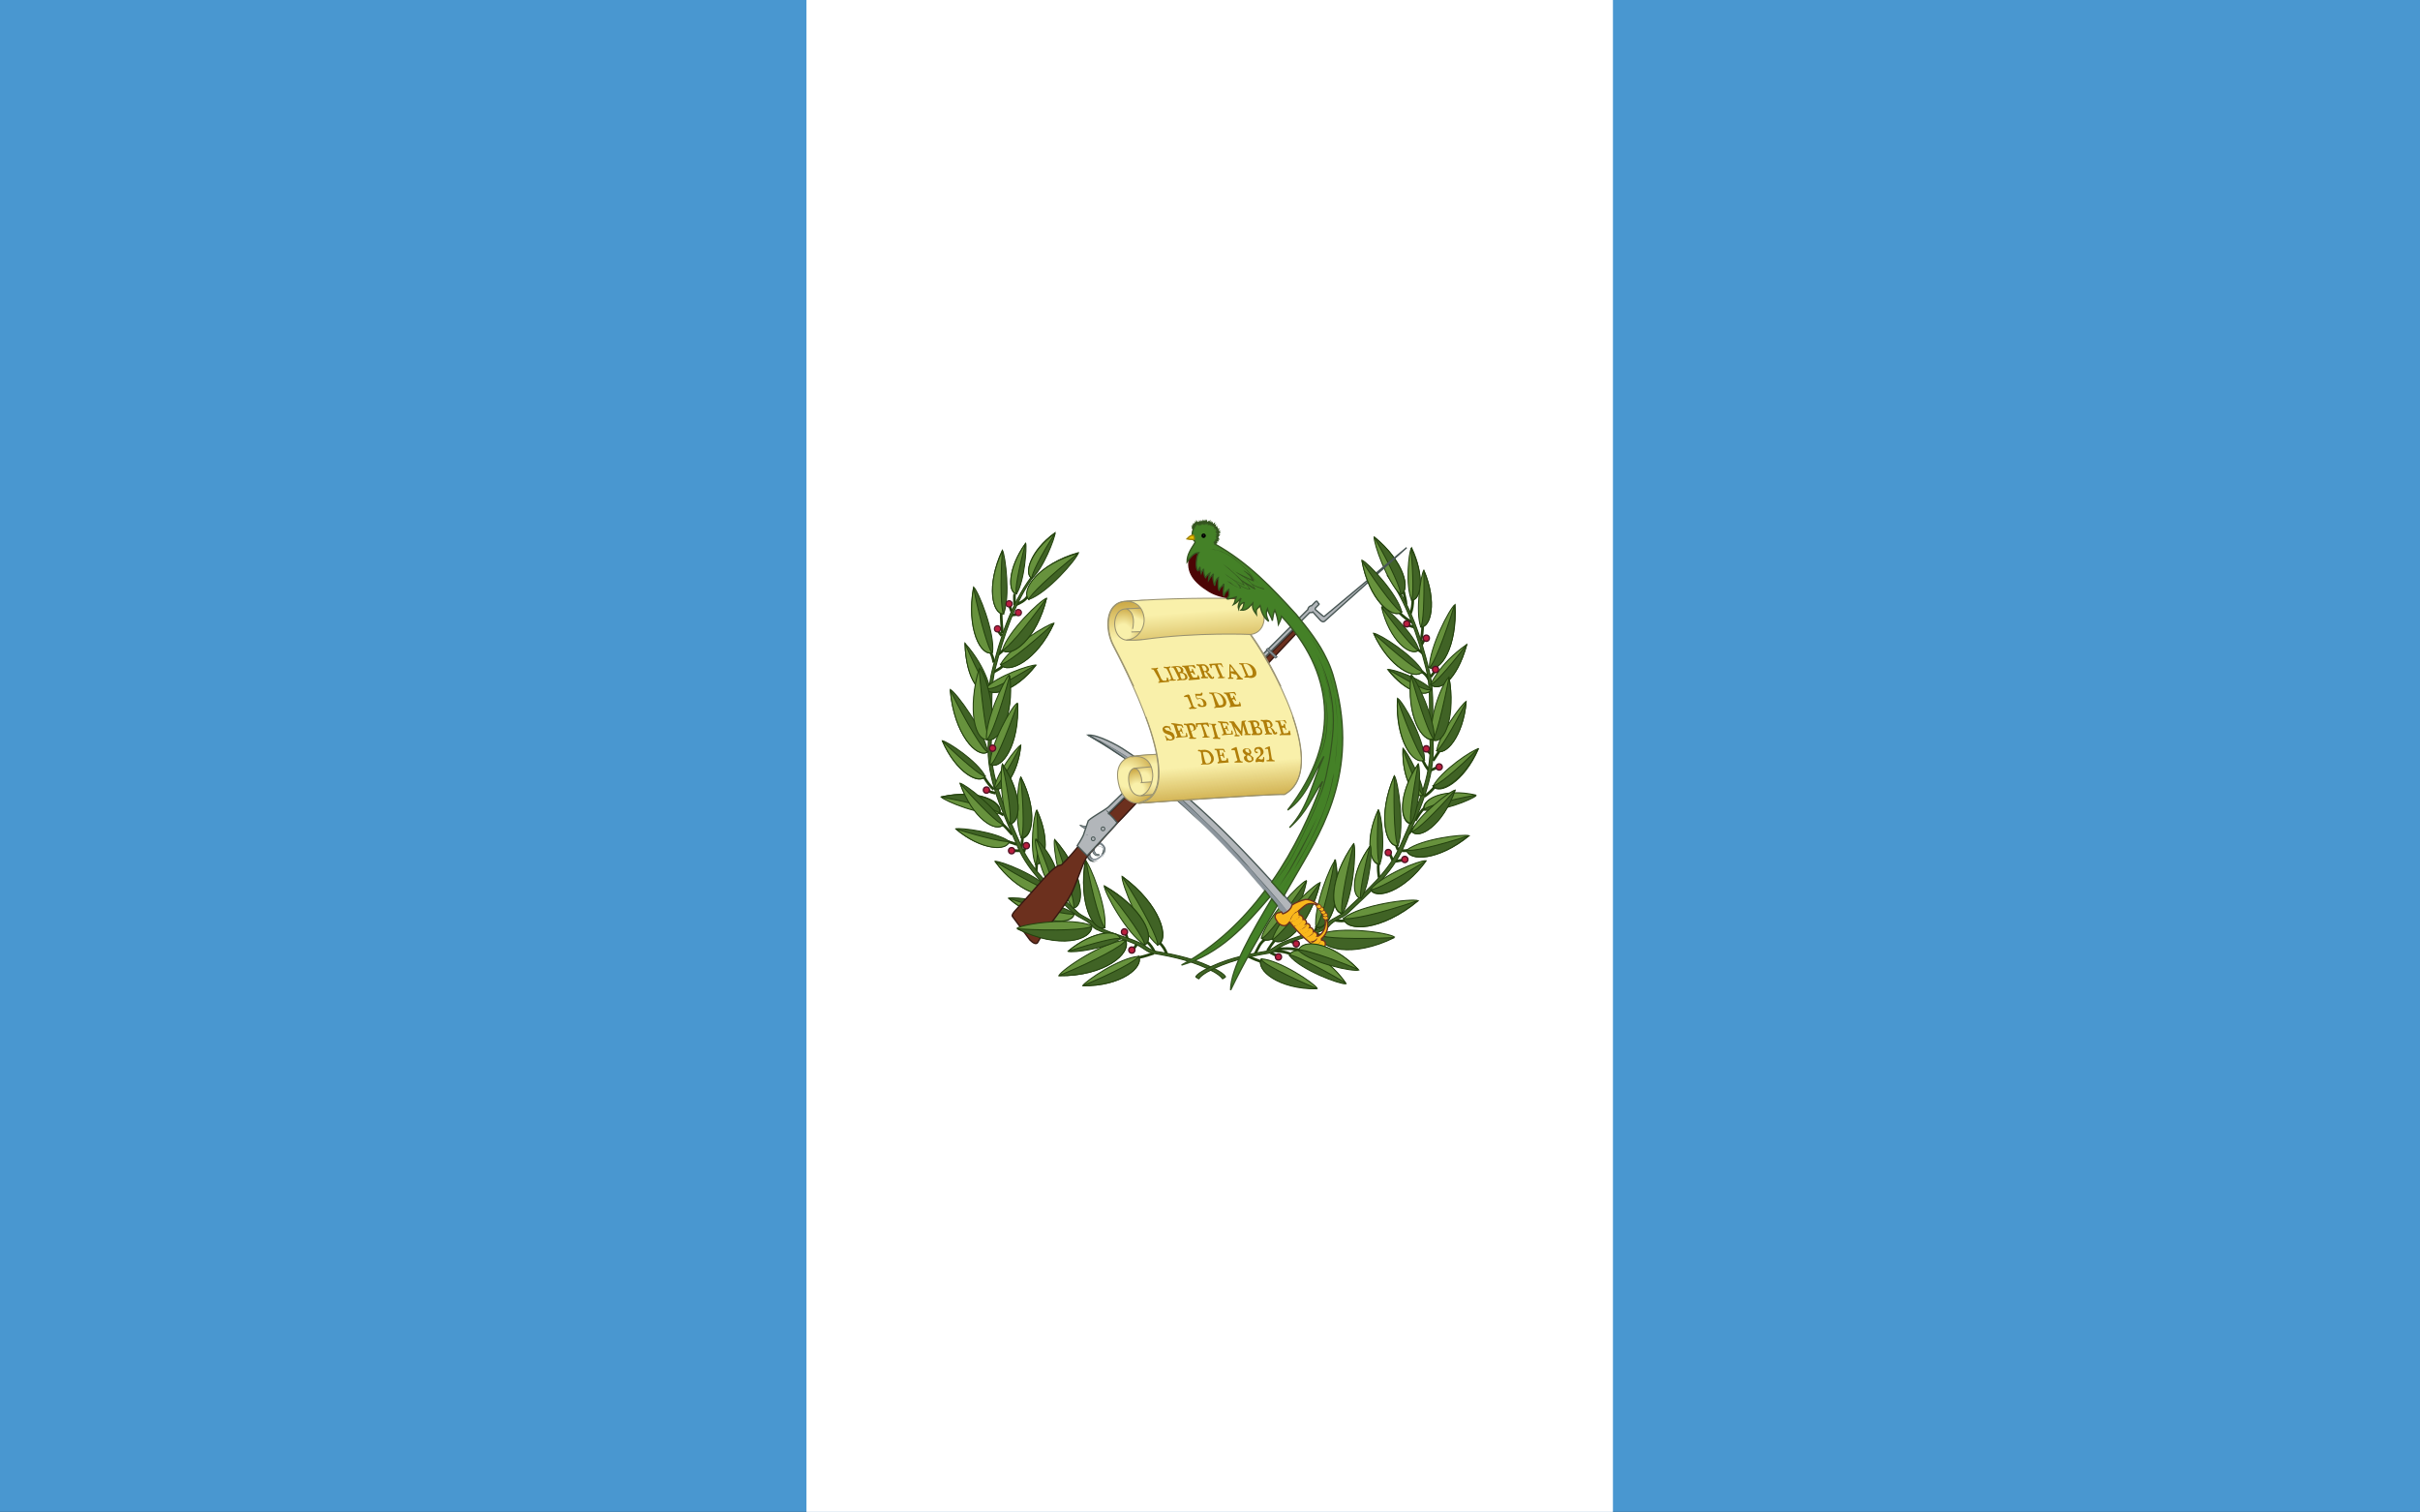 <svg xmlns="http://www.w3.org/2000/svg" xmlns:xlink="http://www.w3.org/1999/xlink" id="Capa_1" x="0px" y="0px" viewBox="0 0 400 250" style="enable-background:new 0 0 400 250;" xml:space="preserve"><rect x="0" y="0" width="400" height="250" fill="#333333" stroke="none"/><style type="text/css">	.st0{fill:#4997D0;}	.st1{fill:#FFFFFF;}	.st2{fill:none;stroke:#24420E;stroke-width:0.437;}	.st3{fill:#406325;stroke:#24420E;stroke-width:0.164;}	.st4{fill:#67923D;stroke:#24420E;stroke-width:0.164;}	.st5{fill:#BA1F3E;stroke:#511124;stroke-width:0.186;}	.st6{fill:#BA1F3E;stroke:#511124;stroke-width:0.218;}	.st7{fill:#8C959D;stroke:#485654;stroke-width:0.109;}	.st8{fill:#8C959D;}	.st9{fill:#485654;}	.st10{fill:#6C301E;stroke:#351710;stroke-width:0.218;stroke-linejoin:round;}	.st11{fill:#B2B6BA;stroke:#485654;stroke-width:0.218;}	.st12{fill:none;stroke:#485654;stroke-width:0.164;}	.st13{fill:#FAB81C;stroke:#6C301E;stroke-width:0.218;}	.st14{fill:#FAB81C;stroke:#6C301E;stroke-width:0.109;}	.st15{fill:#FAB81C;}	.st16{fill:#6C301E;}	.st17{fill:url(#SVGID_1_);stroke:#999270;stroke-width:0.164;}	.st18{fill:url(#SVGID_2_);stroke:#999270;stroke-width:0.164;}	.st19{fill:url(#SVGID_3_);stroke:#999270;stroke-width:0.164;}	.st20{fill:url(#SVGID_4_);stroke:#999270;stroke-width:0.164;}	.st21{fill:#F9F0AA;stroke:#999270;stroke-width:0.164;}	.st22{fill:url(#SVGID_5_);stroke:#999270;stroke-width:0.164;}	.st23{fill:url(#SVGID_6_);stroke:#999270;stroke-width:0.164;}	.st24{fill:url(#SVGID_7_);stroke:#999270;stroke-width:0.164;}	.st25{fill:url(#SVGID_8_);stroke:#999270;stroke-width:0.164;}	.st26{fill:url(#SVGID_9_);stroke:#999270;stroke-width:0.164;}	.st27{fill:#B07E09;}	.st28{fill:url(#SVGID_10_);stroke:#4C0505;stroke-width:0.218;}	.st29{fill:#448127;stroke:#34541F;stroke-width:0.218;}	.st30{fill:#EAC102;stroke:#A08307;stroke-width:0.218;}	.st31{fill:#A08307;}	.st32{stroke:#000000;stroke-width:9.800000e-02;}	.st33{fill:url(#SVGID_11_);}	.st34{fill:#34541F;}	.st35{fill:#448127;}</style><g>	<path class="st0" d="M0,0h400v249.9H0V0z"></path>	<path class="st1" d="M133.3,0h133.3v249.9H133.3V0z"></path>	<g transform="matrix(1.014 0 0 1.033 -6.796 -9.894)">		<g>			<path class="st2" d="M192.3,162.8c1.1-0.2,1.8-0.5,2.5-0.7 M195.7,160.4c0.6,0.6,1,1.2,1.2,1.9 M193.6,160.2    c0.6,0.5,1,1.1,1.3,1.7 M174.2,105c-0.4,0.7-1.3,1.1-2,1.4 M172.1,106.4c0-0.6-0.1-1.3,0-1.8 M171.3,106.6l0.3,0.8 M172.4,107.9    l-0.8,0.1 M169.9,107.6c0,1,0.1,2.3,0.2,3.3 M169.4,110.5c0.2,0.3,0.4,0.6,0.6,0.8 M168.2,114c0.2,0.4,0.4,0.9,0.5,1.6     M170.2,113.7c-0.2,0.1-0.5,0.4-0.8,0.6 M170.1,116.2c-0.4,0.4-0.9,0.6-1.4,0.9 M167.1,133.9c0.5,0.8,1,1.5,1.6,2 M169,136.5    c-0.5-0.1-0.9-0.2-1.2-0.4 M169.6,139.6l0.7,0.4 M170.1,141.5c0.5,0.3,1,1,1.6,1.6 M171.1,144.3c0.6,0.1,1,0.3,1.3,0.4     M172,145.7l0.9,0 M173.4,143.5l-0.2,1.8 M173.6,145.9l0.2-0.7 M175.7,147.8l-0.1,1.3 M192,160.7l-0.5,0.7 M190.5,159.8l-0.3-0.8    "></path>			<path class="st3" d="M206.5,165.9c-0.3-0.5-0.9-0.8-1.4-1.1c-3.2-1.7-6.4-2.4-10-3c-0.8-0.1-1.7-0.9-2.5-1.3    c-2.1-1-4.4-1.4-6.4-2.4c-0.1-0.1-0.6-0.4-0.9-0.6c-0.8-0.9-2.2-1.2-3.1-2.1c-3.5-3.3-7.2-6.3-9.1-10.6    c-2.3-5.3-5.2-10.7-4.8-16.8c0.3-3.8-0.3-7.6,0.6-11.3c1.4-5.4,3.2-10.7,6.4-15.1l-0.5,0.3c-3.3,4.4-5.1,9.8-6.4,15.1    c-0.9,3.6-0.4,7.5-0.6,11.3c-0.4,6,2.5,11.5,4.8,16.8c1.9,4.3,5.6,7.3,9.1,10.6c0.9,0.8,2.3,1.1,3.1,2.1c0.2,0.3,0.8,0.6,0.9,0.6    c2,1,4.3,1.4,6.4,2.4c0.9,0.4,1.7,1.2,2.5,1.3c3.6,0.6,6.8,1.3,10,3c0.5,0.3,1,0.6,1.4,1.1L206.5,165.9"></path>			<g>				<path class="st4" d="M173.2,143.7c-1.2-2.6-0.6-9-0.1-9.8C175.9,139.3,175,143.8,173.2,143.7z M192.3,162.6     c-3,0.2-8.6,3.9-9.1,4.7C189.5,167.4,193.2,164.3,192.3,162.6z M195.4,160.8c-2.9-2.3-5.9-9.9-5.8-11     C195.9,154.3,197.5,159.9,195.4,160.8z"></path>				<path class="st4" d="M193.3,160.8c-2.9-1.8-6.6-8.4-6.6-9.5C193,154.8,195.1,159.7,193.3,160.8z M186.8,158     c0.4-3.3-2.4-10.1-3.2-10.8C182.5,154,184.9,158.7,186.8,158z M175.5,147.9c-1-2.4-0.3-8,0.2-8.7C178,144,177,148,175.5,147.9z      M169.8,115.9c1.5-2.8,7.7-6.5,8.7-6.6C175.7,115.3,171,117.5,169.8,115.9z"></path>				<path class="st4" d="M170.1,113.6c0.9-3,6.2-8,7.2-8.3C175.7,111.8,171.6,114.9,170.1,113.6z M181.6,154.9     c-2.1-2.6-3.3-9.9-3-11C183.3,149.1,183.6,154.4,181.6,154.9z M169.7,139.7c-2.9,0.5-8.9-1.9-9.6-2.6     C166.2,135.7,170.3,137.9,169.7,139.7z M168.8,135.7c0.3-2.3,3.6-6.6,4.3-6.9C172.6,133.7,170,136.5,168.8,135.7z M190.2,160     c-3.5,0.2-10.3,4.6-10.9,5.7C186.8,165.8,191.2,162.1,190.2,160z"></path>			</g>			<g>				<path class="st3" d="M173.2,143.6c1.8,0.1,2.7-4.3-0.1-9.7C173.6,139,173.6,143.2,173.2,143.6z M177.9,152     c-1.9-2.3-8.1-4.7-9-4.6C172.6,152.3,177.1,153.6,177.9,152z M167.7,129.9c-0.5-3.3-5.1-9.5-6.1-10     C162.2,127.1,166,131,167.7,129.9z M171.2,144.2c-2.1-1.5-7.9-2.2-8.7-2C166.7,145.7,170.9,145.7,171.2,144.2z M167.3,133.8     c-1.2-2.4-6.2-5.6-7-5.7C162.6,133.3,166.4,135.2,167.3,133.8z M168.5,114c0.4-3.2-2.3-9.8-3.1-10.5     C164.2,110.2,166.6,114.7,168.5,114z M170.3,107.8c1.1-2.7,0.3-9.3-0.2-10.2C167.4,103.3,168.5,107.9,170.3,107.8L170.3,107.8z      M172.4,104.6c1.3-2,1.7-7.4,1.5-8.1C170.9,100.6,171,104.4,172.4,104.6z M174.9,102.1c1.8-1.4,3.8-6.5,3.8-7.3     C174.6,97.7,173.6,101.4,174.9,102.1L174.9,102.1z M168.2,120.1c0,0.4-0.4-3.4-4.2-7.6C164.2,118.6,166.6,120.9,168.2,120.1z      M181.8,155.8c-2.6-1.9-9.7-2.8-10.7-2.5C176.3,157.6,181.4,157.7,181.8,155.8z M186.8,158c-1.9,0.7-4.4-3.9-3.1-10.8     C184.8,153,186.2,157.6,186.8,158z M192.3,162.6c0.9,1.7-2.8,4.8-9.1,4.7C188.2,165.3,192.1,163.2,192.3,162.6z M195.4,160.8     c2-0.9,0.5-6.5-5.8-11C193.2,155.3,195.6,160,195.4,160.8z M193.3,160.8c1.8-1.1-0.3-6-6.6-9.4     C190.6,156,193.4,160.1,193.3,160.8z M175.5,147.9c1.6,0.1,2.5-3.9,0.2-8.7C176,143.7,175.9,147.5,175.5,147.9z M169.8,115.9     c1.2,1.6,5.9-0.5,8.7-6.6C174.2,113.2,170.4,116,169.8,115.9z M170.1,113.6c1.5,1.3,5.6-1.8,7.2-8.3     C173.9,110,170.8,113.5,170.1,113.6z M181.7,154.9c2-0.5,1.6-5.7-3-10.9C180.7,149.5,182,154.2,181.7,154.9z M169.6,139.7     c0.6-1.8-3.5-3.9-9.5-2.6C165.2,138,169.3,139.2,169.6,139.7z M168.8,135.7c1.2,0.8,3.8-1.9,4.3-6.9     C171.2,132.6,169.3,135.5,168.8,135.7z M190.1,160.1c1.1,2-3.3,5.7-10.8,5.6C185.3,163.3,189.9,160.8,190.1,160.1z"></path>				<path class="st3" d="M170.3,141.5c-1.1-2.6-6.2-6.4-7.1-6.6C165.3,140.6,169.2,142.9,170.3,141.5z"></path>			</g>			<g>				<path class="st4" d="M167.4,119.7c1.7-1.9,7.3-3.8,8.2-3.7C172.2,120.3,168.1,121.2,167.4,119.7z M177.9,152     c-0.8,1.6-5.3,0.4-9-4.6C173.4,150.2,177.3,152.1,177.9,152z M167.7,129.9c-1.7,1.1-5.5-2.8-6.1-9.9     C164.3,125.4,167,129.7,167.7,129.9z M171.2,144.2c-0.3,1.6-4.5,1.5-8.7-2C167,143.6,170.7,144.4,171.2,144.2z M167.3,133.8     c-1,1.3-4.7-0.5-7-5.7C163.7,131.4,166.7,133.8,167.3,133.8z M168.4,114c-1.8,0.6-4.2-3.8-3-10.4     C166.5,109.2,167.9,113.6,168.4,114z M170.3,107.8c-1.8,0.1-2.9-4.5-0.2-10.1C169.7,103,169.9,107.3,170.3,107.8z M172.4,104.6     c-1.4-0.2-1.5-4,1.5-8.1C172.7,100.7,172.1,104.2,172.4,104.6z M174.9,102.1c-1.3-0.7-0.3-4.3,3.8-7.2     C176.3,98.5,174.8,101.6,174.9,102.1z"></path>				<path class="st4" d="M168.2,120.1c-1.6,0.9-4-1.5-4.2-7.6C166.1,117.3,167.6,119.9,168.2,120.1z M181.8,155.8     c-0.4,1.9-5.5,1.8-10.7-2.5C176.5,155.1,181.2,156.1,181.8,155.8z M178.3,151.9c-1.7-1.8-3-7.2-2.8-8     C179.3,147.5,179.8,151.4,178.3,151.9z M171.3,141.4c-1.5-2.4-1.6-8.7-1.2-9.6C173.5,136.8,173.1,141.3,171.3,141.4z      M170.2,141.5c-1.1,1.4-5-0.9-7-6.6C166.6,138.7,169.6,141.5,170.2,141.5z"></path>			</g>			<g>				<path class="st3" d="M167.4,119.7c0.7,1.5,4.8,0.6,8.1-3.7C170.5,118.8,168.6,120.1,167.4,119.7z M171.3,141.4     c1.8-0.2,2.2-4.6-1.2-9.5C171.2,136.8,171.6,140.9,171.3,141.4z M178.4,151.8c1.4-0.4,0.9-4.4-2.8-8     C177.4,147.9,178.6,151.4,178.4,151.8z"></path>				<path class="st3" d="M168.2,127.1c0.9-3.5-0.7-9.4-1.8-10.6C164.4,122.9,166.3,127.5,168.2,127.1z"></path>			</g>			<g>				<g>					<path class="st4" d="M168,127.9c-2.5,0.6-3.6-5-1.7-11.3C166.8,122.3,167.5,127.5,168,127.9z"></path>					<path class="st4" d="M167.5,127.9c-0.2-3.1,2.9-9.6,3.7-10.3C172.1,124.2,169.4,128.6,167.5,127.9z"></path>				</g>				<path class="st3" d="M167.6,127.9c1.8,0.7,4.5-3.6,3.7-10.2C169.8,123.2,168.2,127.5,167.6,127.9z"></path>				<path class="st4" d="M168.1,131.9c0-3.2,3.5-9.3,4.4-9.8C172.9,128.8,169.9,132.8,168.1,131.9z"></path>				<path class="st3" d="M168.2,131.9c1.8,0.9,4.7-3.1,4.4-9.8C170.7,127.5,168.8,131.7,168.2,131.9z"></path>			</g>			<g>				<g>					<ellipse class="st5" cx="169.3" cy="110.2" rx="0.5" ry="0.5"></ellipse>					<ellipse class="st5" cx="172.7" cy="107.6" rx="0.5" ry="0.5"></ellipse>					<ellipse class="st5" cx="171.2" cy="106.2" rx="0.5" ry="0.5"></ellipse>				</g>				<g>					<ellipse class="st6" cx="167.5" cy="136" rx="0.5" ry="0.5"></ellipse>					<ellipse class="st6" cx="168.5" cy="129.3" rx="0.5" ry="0.5"></ellipse>					<ellipse class="st6" cx="174" cy="144.9" rx="0.5" ry="0.5"></ellipse>					<ellipse class="st6" cx="171.6" cy="145.7" rx="0.5" ry="0.5"></ellipse>					<ellipse class="st6" cx="190" cy="158.7" rx="0.5" ry="0.5"></ellipse>					<ellipse class="st6" cx="191.2" cy="161.6" rx="0.5" ry="0.5"></ellipse>				</g>			</g>			<g>				<path class="st2" d="M237.7,113.4c0.3,0.3,0.5,0.3,1,0.8 M235.9,106.3c0-0.6-0.3-1.5-0.4-2.1 M237,105.5c0,0.8-0.1,1.6-0.4,2.3      M234.8,107.6c0.7,0.7,1.5,1.3,2.2,1.6"></path>				<path class="st2" d="M238.6,109.7c0,0.8-0.1,1.6-0.3,2.5 M238.4,112.8l0.5-0.9 M238.2,117c0.6,0.1,1.2,0.8,1.5,1.5 M239.9,117.9     l0.7-0.9 M241.3,129.8c-0.3,0.5-0.7,1-1,1.5 M238.6,131.2c0.3,0.6,0.6,1.2,1.1,1.7 M240.7,135.3c-0.5,0.7-1.2,1.3-1.8,1.7      M238.9,138.9c-0.5,0.3-1,1.2-1.5,2 M240.9,132.4l-0.9,0.4 M239.4,129.7l0.5,0.5 M236.1,145.7c-0.3,0-0.6,0-0.9,0 M234.3,144.9     l0.3,0.7 M231.4,147.7c-0.1,0.8,0,1.6,0.1,2.3 M233.3,146.3l0.4,0.9 M235.3,147.2l-1.1,0.2 M221.4,157.9l-0.4,0.7 M225.9,156.9     c-0.6,0.1-1.2,0-1.7-0.1 M222,159.3c-0.4-0.2-0.8-0.3-1.2-0.4 M214.6,160c-0.4,0.3-0.8,1-1.3,1.7 M213.1,159.8     c-1,0.5-1.3,1.5-1.8,2.4 M212.4,163.5c-0.6-0.2-1.4-0.5-2.2-0.9 M217.2,162.3c-1-0.5-2-0.5-3-0.6 M218.7,161.6     c-1.5-0.3-2.9-0.3-4.3-0.1 M217.6,160.4l-0.6-0.2 M214.8,162.5l-1-0.5 M237.9,141.4c-0.5,0.3-1,1-1.6,1.6 M237.1,109.9l-0.9-0.3     "></path>			</g>			<g>				<path class="st3" d="M201.6,165.9c0.3-0.5,0.9-0.8,1.4-1.1c3.2-1.7,6.4-2.4,10-3c0.8-0.1,1.7-0.9,2.5-1.3c2.1-1,4.4-1.4,6.4-2.4     c0.1-0.1,0.6-0.4,0.9-0.6c0.8-0.9,2.2-1.2,3.1-2.1c3.5-3.3,7.2-6.3,9.1-10.6c2.3-5.3,5.2-10.7,4.8-16.8     c-0.3-3.8,0.3-7.6-0.6-11.3c-1.4-5.4-3.2-10.7-6.4-15.1l0.5,0.3c3.3,4.4,5.1,9.8,6.4,15.1c0.9,3.6,0.4,7.5,0.6,11.3     c0.4,6-2.5,11.5-4.8,16.8c-1.9,4.3-5.6,7.3-9.1,10.6c-0.9,0.8-2.3,1.1-3.1,2.1c-0.2,0.3-0.8,0.6-0.9,0.6c-2,1-4.3,1.4-6.4,2.4     c-0.9,0.4-1.7,1.2-2.5,1.3c-3.6,0.6-6.8,1.3-10,3c-0.5,0.3-1,0.6-1.4,1.1L201.6,165.9"></path>				<path class="st3" d="M234.6,144.9c1.1-3.1,0-10.3-0.6-11.2C231.2,140.1,232.6,145.2,234.6,144.9z M231.6,147.9     c1-2.4,0.3-8-0.2-8.7C229.1,144,230.1,148,231.6,147.9z M238.6,117c-1.4-2.5-7-6-8-6.1C233.2,116.5,237.5,118.5,238.6,117z      M238,113.6c-0.7-2.5-5.2-6.7-6-7C233.2,112.1,236.7,114.7,238,113.6z M240,119.9c-1.5-1.7-6.3-3.3-7.1-3.2     C235.8,120.4,239.4,121.2,240,119.9z M238.8,139.2c2.6,0.4,7.9-1.7,8.5-2.3C241.9,135.7,238.3,137.6,238.8,139.2z M238.7,136.8     c0-2.3-2.7-7-3.3-7.5C235.2,134.3,237.4,137.5,238.7,136.8z M238.9,131.1c0-3.2-3.5-9.3-4.4-9.8     C234.1,128,237.1,132,238.9,131.1z M216.9,162.5c1.9,2.3,8.2,4.6,9.2,4.5C222.4,161.9,217.7,160.7,216.9,162.5z"></path>			</g>			<g>				<path class="st4" d="M234.6,144.9c-2,0.2-3.4-4.8-0.6-11.2C233.8,139.6,234.1,144.4,234.6,144.9z M212.3,163     c3,0.2,8.6,3.9,9.1,4.7C215.1,167.8,211.4,164.7,212.3,163z"></path>				<path class="st4" d="M212.3,159.7c0.9-3.3,6.3-8.8,7.3-9.2C218.1,157.6,213.9,161.1,212.3,159.7L212.3,159.7z M221.2,158     c-0.4-3.3,2.4-10.1,3.2-10.8C225.6,154,223.1,158.6,221.2,158z M230.1,151.9c1.9-2.3,8.1-4.7,9-4.6     C235.5,152.3,230.9,153.6,230.1,151.9z M240.9,129.7c0.4-2.6,4-7.4,4.8-7.9C245.2,127.5,242.2,130.6,240.9,129.7z M236,145.6     c2.4-1.8,9.2-2.6,10.2-2.3C241.2,147.3,236.4,147.4,236,145.6z M240.3,135.4c1.3-2.5,6.5-5.9,7.4-6     C245.3,134.8,241.3,136.8,240.3,135.4z M239.7,116.4c0-3.2,3.3-9.5,4.2-10.1C244.3,113,241.4,117.2,239.7,116.4L239.7,116.4z      M236.8,105.6c-1-2.2-0.5-7.7,0-8.4C239,101.8,238.3,105.7,236.8,105.6z M235,104.7c-2.2-2-4.4-8.2-4.3-9.2     C235.6,99.4,236.7,104,235,104.7z M239.9,119.1c-0.1,0.3,1.2-3.2,5.9-6.4C244.1,118.7,241.2,120.3,239.9,119.1z M225.7,156.5     c2.9-2.2,11.1-3.2,12.2-2.8C231.9,158.6,226.1,158.7,225.7,156.5z M231.6,147.8c-1.6,0.1-2.5-3.9-0.2-8.7     C231.1,143.7,231.2,147.5,231.6,147.8z M238.6,117c-1.1,1.5-5.4-0.5-8-6.1C234.6,114.5,238,117.1,238.6,117z M237.9,113.6     c-1.3,1.1-4.7-1.5-6-6.9C234.7,110.6,237.4,113.6,237.9,113.6z M240,119.9c-0.6,1.3-4.1,0.6-7-3.2     C237.3,119.1,239,120.2,240,119.9z M238.9,139.1c-0.5-1.6,3.1-3.5,8.4-2.3C242.7,137.6,239.1,138.7,238.9,139.1z M238.7,136.8     c-1.3,0.6-3.5-2.5-3.3-7.4C236.8,133.4,238.2,136.6,238.7,136.8z M238.9,131.2c-1.8,0.9-4.7-3.1-4.4-9.8     C236.3,126.7,238.3,130.9,238.9,131.2z M216.9,162.4c0.8-1.7,5.5-0.6,9.2,4.5C221.5,164.2,217.5,162.3,216.9,162.4z"></path>			</g>			<g>				<path class="st3" d="M221.2,157.9c1.9,0.7,4.4-3.9,3.1-10.8C223.2,153,221.8,157.6,221.2,157.9z"></path>				<path class="st3" d="M225.5,155.8c1.8-2.8,2.3-10.2,1.9-11.2C223.3,150.2,223.5,155.5,225.5,155.8z M212.3,163.1     c-0.9,1.7,2.8,4.8,9.1,4.7C216.4,165.7,212.5,163.7,212.3,163.1z M212.4,159.7c1.6,1.4,5.8-2.1,7.3-9.2     C216.2,155.7,213.1,159.6,212.4,159.7L212.4,159.7z M230.2,151.9c0.8,1.6,5.3,0.4,9-4.6C234.6,150.1,230.7,152.1,230.2,151.9z      M240.9,129.7c1.4,0.9,4.3-2.2,4.8-7.8C243.5,126.2,241.4,129.6,240.9,129.7z M236,145.6c0.4,1.8,5.2,1.7,10.1-2.3     C240.9,145,236.6,145.9,236,145.6z M240.3,135.3c1,1.4,4.9-0.6,7.4-6C244.1,132.9,240.9,135.4,240.3,135.3z M239.7,116.4     c1.8,0.8,4.6-3.3,4.1-10C242.1,111.8,240.3,116.1,239.7,116.4z M236.8,105.6c1.5,0,2.3-3.8-0.1-8.3     C237.1,101.6,237.1,105.2,236.8,105.6z M235,104.7c1.7-0.7,0.6-5.3-4.3-9.2C233.4,100.1,235.2,104.1,235,104.7z M239.9,119.1     c1.3,1.2,4.2-0.4,5.9-6.4C242.5,116.9,240.5,119,239.9,119.1z M225.7,156.5c0.4,2.2,6.2,2.1,12.1-2.8     C231.6,155.8,226.4,156.9,225.7,156.5z M228.6,153.3c1.4-2.1,1.8-7.6,1.5-8.4C226.9,149.2,227.1,153.1,228.6,153.3z      M236.7,141.4c1.5-2.4,1.6-8.7,1.2-9.6C234.5,136.8,234.9,141.3,236.7,141.4z"></path>			</g>			<path class="st4" d="M225.5,155.7c-2-0.3-2.2-5.5,1.9-11.2C225.9,150.3,225.1,155.1,225.5,155.7z M240.1,127.3    c-0.4-3.2,1.7-8.4,2.8-9.4C244,123.9,241.8,127.9,240.1,127.3z M228.5,153.3c-1.5-0.2-1.6-4.1,1.5-8.3    C228.9,149.3,228.3,152.9,228.5,153.3z M238.3,109.9c-0.9-2.4,0-8.3,0.5-9.1C241,105.9,239.9,110,238.3,109.9z M214.1,159.9    c1-3.4,6.7-8.8,7.8-9.1C220.1,158.1,215.6,161.4,214.1,159.9z M236.8,142.6c1.1-2.6,6.2-6.4,7.1-6.6    C241.8,141.7,237.9,144,236.8,142.6z M236.7,141.3c-1.8-0.2-2.2-4.6,1.2-9.5C236.9,136.8,236.4,140.9,236.7,141.3z"></path>			<g>				<path class="st3" d="M240.2,128c2.1,0.8,3.8-4.1,2.7-10C241.9,123.1,240.7,127.7,240.2,128z"></path>				<path class="st3" d="M240.5,127.9c0.2-3.1-2.9-9.6-3.7-10.3C235.9,124.2,238.6,128.5,240.5,127.9z M238.3,109.9     c1.6,0.1,2.7-3.9,0.5-9C238.9,105.6,238.7,109.5,238.3,109.9z M214.1,159.9c1.6,1.5,6-1.8,7.8-9.1     C218.2,155.9,214.8,159.8,214.1,159.9L214.1,159.9z M236.9,142.6c1.1,1.4,5-0.9,7-6.6C240.5,139.8,237.5,142.6,236.9,142.6z"></path>			</g>			<path class="st4" d="M240.4,127.8c-1.8,0.7-4.5-3.6-3.7-10.2C238.2,123.1,239.9,127.5,240.4,127.8z"></path>			<g>				<ellipse class="st6" cx="239.2" cy="111.7" rx="0.5" ry="0.5"></ellipse>				<ellipse class="st6" cx="240.7" cy="116.7" rx="0.5" ry="0.5"></ellipse>				<ellipse class="st6" cx="241.3" cy="132.3" rx="0.5" ry="0.5"></ellipse>				<ellipse class="st6" cx="239.2" cy="129.4" rx="0.5" ry="0.5"></ellipse>				<ellipse class="st6" cx="233" cy="146" rx="0.5" ry="0.5"></ellipse>				<ellipse class="st6" cx="235.7" cy="147.1" rx="0.5" ry="0.5"></ellipse>				<ellipse class="st6" cx="218" cy="160.6" rx="0.5" ry="0.5"></ellipse>				<ellipse class="st6" cx="215.1" cy="162.7" rx="0.5" ry="0.5"></ellipse>				<ellipse class="st6" cx="236" cy="109.4" rx="0.5" ry="0.5"></ellipse>			</g>		</g>		<g id="N">			<path class="st7" d="M184.8,145.6c-0.1,0.4,0.4,1,0.9,0.9c0.2,0,0.3-0.2,0.1-0.2c-0.2,0-0.4,0-0.5-0.2c-0.2-0.2-0.3-0.6-0.2-0.8    L184.8,145.6L184.8,145.6L184.8,145.6z"></path>			<g>				<path class="st8" d="M186.1,146.5c-0.4,0.5-1.1,0.7-1.4,0.3c-0.2-0.2-0.3-0.5-0.2-0.8l-0.5,0.5c0,0,0.3,0.5,0.7,0.7     c0.5,0.2,1.2-0.1,1.7-0.7c0.3-0.4,0.7-1,0.4-1.5c-0.2-0.3-0.5-0.6-0.8-0.7l-0.4,0.5c0.2-0.1,0.5-0.1,0.7,0.1     C186.8,145.4,186.5,146.1,186.1,146.5L186.1,146.5L186.1,146.5z"></path>				<path class="st9" d="M186.1,146.5c-0.1,0.2-0.3,0.3-0.5,0.4c-0.2,0.1-0.4,0.2-0.6,0.1c-0.1,0-0.2-0.1-0.3-0.1     c-0.1-0.1-0.2-0.1-0.2-0.2c-0.1-0.1-0.1-0.2-0.1-0.3c0-0.1,0-0.2,0.1-0.3l0.1,0l-0.5,0.5l0,0c0.1,0.2,0.3,0.4,0.4,0.5     c0.1,0.1,0.2,0.1,0.3,0.2c0.1,0,0.2,0.1,0.3,0.1c0.2,0,0.5-0.1,0.7-0.2c0.2-0.1,0.4-0.3,0.5-0.4c0.2-0.2,0.3-0.4,0.4-0.6     c0.1-0.2,0.2-0.4,0.2-0.7c0-0.1,0-0.2-0.1-0.3c-0.1-0.1-0.1-0.2-0.2-0.3c-0.2-0.2-0.4-0.3-0.6-0.4l0,0l-0.4,0.5l0,0     c0.1,0,0.2-0.1,0.3,0c0.1,0,0.2,0,0.3,0.1c0.2,0.1,0.3,0.3,0.4,0.5c0.1,0.2,0,0.4-0.1,0.6C186.4,146.2,186.2,146.3,186.1,146.5     L186.1,146.5L186.1,146.5z M186.1,146.5c0.1-0.2,0.2-0.3,0.3-0.5c0.1-0.2,0.1-0.4,0.1-0.6s-0.2-0.3-0.4-0.4     c-0.2-0.1-0.4-0.1-0.6,0l0,0l0.4-0.5l0,0l0,0c0.2,0.1,0.4,0.2,0.6,0.4c0.1,0.1,0.2,0.2,0.2,0.3c0.1,0.1,0.1,0.2,0.1,0.4     c0,0.2-0.1,0.5-0.2,0.7c-0.1,0.2-0.2,0.4-0.4,0.6c-0.2,0.2-0.4,0.3-0.6,0.4c-0.2,0.1-0.4,0.2-0.7,0.2c-0.1,0-0.2,0-0.4-0.1     c-0.1,0-0.2-0.1-0.3-0.2c-0.2-0.2-0.3-0.4-0.4-0.6l0,0l0,0l0.5-0.5l0.1,0c0,0.1-0.1,0.2-0.1,0.3c0,0.1,0,0.2,0.1,0.3     s0.1,0.2,0.2,0.2s0.2,0.1,0.3,0.1c0.2,0,0.4,0,0.6-0.1S186,146.6,186.1,146.5L186.1,146.5z"></path>			</g>			<path class="st10" d="M218.6,109.4l-16.7,16.5c-1.3,1.3-15.8,15.1-17.1,16.4l-1.9,2.2c-0.9,1-1.8,2.2-3,3.3    c-0.2,0.3-0.5,0.2-0.7,0.3c-0.8,0.4-1.5,1.2-2.1,1.8l-5.1,5.6c-0.3,0.4-0.4,0.6-0.2,0.8l2.8,3.7c0.5,0.5,1.1,0.8,1.3,0.3    c1.3-2.3,4.6-5.7,5.8-8.5c0.7-1.6,1.7-4.6,2.3-5.3c0.8-0.9,3-3.2,4.9-5.3l0.4-0.4l0.4-0.4l29.4-30.6    C218.7,109.5,218.9,109.7,218.6,109.4L218.6,109.4z"></path>			<path class="st7" d="M183.9,142.2c-0.5,0-0.8-0.3-1.2-0.6c0.5,0.1,1,0.3,1.4,0.1L183.9,142.2L183.9,142.2z"></path>			<path class="st11" d="M236,97.2l-13.3,10.9c-0.1,0.2-0.3,0.1-0.4,0l-1.2-1c0,0,0,0,0,0c0-0.1,0-0.1,0-0.2l0.6-0.6    c0.1-0.1,0-0.1-0.1-0.2l-0.2-0.3c-0.1-0.1-0.2,0-0.3,0.1l-0.6,0.6c-0.3,0-0.6,0.3-0.6,0.6l-22.9,22.4l-9.4,9    c-0.3,0.4-1.8,1.2-2.7,1.8c-0.3,0.2-0.6,0.4-0.8,0.6l-0.8,2.3c-0.2,0.5-1,1.7-1,1.7l1.6,1.6c0.8-0.8,2.8-3,4.6-4.9    c0.1-0.2,0.2-0.2,0.3-0.4c-0.2-0.2-0.4-0.5-0.6-0.7c-0.2-0.2-0.3-0.3-0.5-0.5c-0.1-0.1-0.2-0.2-0.3-0.2c-0.1-0.1,0.1-0.2,0.2-0.3    l32.6-31.9c0.1,0,0.1,0,0.2,0c0.1,0,0.2,0,0.3-0.1l1.2,1.3c0.3,0.3,0.5,0.3,0.7,0.2L236,97.2L236,97.2z"></path>			<path class="st9" d="M183.5,143.2c0.1,0,0.2,0,0.3,0c0.1,0,0.2,0,0.2-0.1l0,0l0.3-1l0.3-1l0,0c-0.1-0.1-0.2-0.2-0.3-0.2    c0.1,0,0.2,0.1,0.3,0.2l0,0l0,0l-0.3,1l-0.3,1l0,0l0,0c-0.1,0-0.2,0.1-0.3,0.1C183.6,143.2,183.6,143.2,183.5,143.2L183.5,143.2z    "></path>			<g>				<ellipse class="st12" cx="186.5" cy="142.2" rx="0.3" ry="0.3"></ellipse>				<ellipse class="st12" cx="184.9" cy="143.8" rx="0.3" ry="0.3"></ellipse>			</g>			<path class="st9" d="M187.6,139.8c-0.1-0.1-0.3-0.2-0.4-0.3l-0.3-0.4c0.1,0.1,0.3,0.2,0.4,0.3L187.6,139.8z"></path>			<path class="st7" d="M213.1,113.5l1.5,1.4l0.3-0.2l-1.5-1.4L213.1,113.5z"></path>		</g>		<g transform="matrix(-.999 -.05 -.05 .999 973.591 23.686)">			<g id="N_1_">				<path class="st7" d="M221.9,146.4c0,0.4-0.4,1-0.9,0.8c-0.2,0-0.2-0.3,0-0.2c0.2,0.1,0.4,0,0.5-0.1c0.3-0.2,0.3-0.5,0.2-0.8     L221.9,146.4L221.9,146.4L221.9,146.4z"></path>				<g>					<path class="st8" d="M220.6,147.2c0.4,0.5,1,0.8,1.4,0.4c0.3-0.2,0.3-0.5,0.2-0.8l0.4,0.5c0,0-0.3,0.5-0.7,0.7      c-0.5,0.2-1.2-0.2-1.6-0.7c-0.3-0.4-0.6-1-0.3-1.5c0.2-0.3,0.5-0.6,0.9-0.7l0.4,0.5c-0.2-0.1-0.5-0.1-0.7,0.1      C220,146.1,220.3,146.7,220.6,147.2L220.6,147.2L220.6,147.2z"></path>					<path class="st9" d="M220.6,147.2c0.1,0.2,0.3,0.3,0.5,0.4c0.2,0.1,0.4,0.2,0.6,0.2c0.1,0,0.2,0,0.3-0.1      c0.1-0.1,0.2-0.1,0.2-0.2c0.1-0.1,0.1-0.2,0.1-0.3c0-0.1,0-0.2,0-0.3l-0.1,0l0.4,0.5l0,0c-0.1,0.2-0.3,0.4-0.5,0.5      c-0.1,0.1-0.2,0.1-0.3,0.2s-0.2,0-0.3,0c-0.2,0-0.4-0.1-0.6-0.2c-0.2-0.1-0.4-0.3-0.5-0.5c-0.1-0.2-0.3-0.4-0.4-0.6      c-0.1-0.2-0.1-0.4-0.1-0.7c0-0.1,0-0.2,0.1-0.3c0.1-0.1,0.1-0.2,0.2-0.3c0.2-0.2,0.4-0.3,0.6-0.4l0,0l0.4,0.5l0,0      c-0.1,0-0.2-0.1-0.3-0.1c-0.1,0-0.2,0-0.3,0.1c-0.2,0.1-0.3,0.3-0.4,0.5c-0.1,0.2,0,0.4,0.1,0.6      C220.4,146.8,220.5,147,220.6,147.2L220.6,147.2L220.6,147.2z M220.6,147.2c-0.1-0.2-0.2-0.3-0.3-0.5c-0.1-0.2-0.1-0.4,0-0.6      c0.1-0.2,0.2-0.3,0.4-0.4s0.4-0.1,0.6,0l0,0l-0.4-0.5l0,0l0,0c-0.2,0.1-0.4,0.2-0.6,0.4c-0.1,0.1-0.2,0.2-0.2,0.3      c-0.1,0.1-0.1,0.2-0.1,0.3c0,0.2,0,0.5,0.1,0.7c0.1,0.2,0.2,0.4,0.4,0.6c0.2,0.2,0.3,0.3,0.5,0.5c0.2,0.1,0.4,0.2,0.7,0.2      c0.1,0,0.2,0,0.4,0s0.2-0.1,0.3-0.2c0.2-0.2,0.3-0.3,0.5-0.5l0,0l0,0l-0.4-0.5l-0.1,0c0,0.1,0.1,0.2,0,0.3c0,0.1,0,0.2-0.1,0.3      c-0.1,0.1-0.1,0.2-0.2,0.2c-0.1,0.1-0.2,0.1-0.3,0.1c-0.2,0-0.4,0-0.6-0.1S220.8,147.3,220.6,147.2L220.6,147.2z"></path>				</g>				<path class="st10" d="M190,108.5l15.9,17.3c1.2,1.3,15,15.9,16.3,17.2l1.8,2.3c0.8,1,1.7,2.3,2.8,3.5c0.2,0.3,0.5,0.2,0.7,0.3     c0.7,0.5,1.5,1.3,2,1.9l4.8,5.9c0.3,0.4,0.4,0.6,0.2,0.8l-2.9,3.5c-0.5,0.5-1.1,0.7-1.3,0.3c-1.2-2.3-4.3-5.9-5.4-8.7     c-0.7-1.7-1.4-4.7-2-5.4c-0.8-0.9-2.8-3.4-4.7-5.5l-0.4-0.4l-0.4-0.4l-27.8-32.1C189.9,108.6,189.7,108.8,190,108.5L190,108.5z"></path>				<path class="st7" d="M223.1,143c0.5,0,0.9-0.3,1.2-0.5c-0.5,0.1-1,0.3-1.4,0.1L223.1,143L223.1,143z"></path>				<path class="st11" d="M173.2,95.5l12.7,11.6c0.1,0.2,0.3,0.1,0.4,0l1.3-0.9c0,0,0,0,0,0c0-0.1,0-0.1,0-0.2l-0.6-0.6     c-0.1-0.1,0-0.1,0.1-0.2l0.3-0.2c0.1-0.1,0.2,0,0.3,0.1l0.6,0.6c0.3,0,0.5,0.3,0.5,0.6l21.7,23.5l8.9,9.4c0.3,0.5,1.7,1.3,2.7,2     c0.3,0.2,0.6,0.5,0.7,0.7l0.7,2.3c0.2,0.5,0.9,1.7,1,1.8l-1.7,1.5c-0.7-0.9-2.6-3.1-4.4-5.2c-0.1-0.2-0.1-0.2-0.3-0.4     c0.2-0.2,0.4-0.5,0.6-0.7c0.2-0.1,0.4-0.3,0.5-0.4c0.1-0.1,0.2-0.2,0.3-0.2c0.1-0.1-0.1-0.2-0.2-0.3l-31-33.5     c-0.1,0-0.1,0-0.2,0c-0.1,0-0.2,0-0.3-0.1l-1.2,1.3c-0.3,0.3-0.5,0.2-0.7,0.1L173.2,95.5L173.2,95.5z"></path>				<path class="st9" d="M223.4,144c-0.1,0-0.2,0-0.3,0c-0.1,0-0.2,0-0.2-0.1l0,0l-0.2-1l-0.3-1l0,0c0.1-0.1,0.2-0.2,0.3-0.2     c-0.1,0-0.2,0.1-0.3,0.2l0,0l0,0l0.2,1l0.3,1l0,0l0,0c0.1,0,0.2,0.1,0.2,0.1C223.2,144,223.3,144,223.4,144L223.4,144z"></path>				<g>					<ellipse class="st12" cx="220.4" cy="142.9" rx="0.3" ry="0.3"></ellipse>					<ellipse class="st12" cx="221.9" cy="144.5" rx="0.3" ry="0.3"></ellipse>				</g>				<path class="st9" d="M219.4,140.4c0.1-0.1,0.3-0.2,0.4-0.3l0.4-0.3c-0.1,0.1-0.3,0.2-0.4,0.3L219.4,140.4z"></path>				<path class="st7" d="M195.2,112.8l-1.5,1.3l-0.3-0.3l1.5-1.3L195.2,112.8z"></path>			</g>		</g>		<g>			<path class="st4" d="M184.7,157.7c-3.3-1.4-11.2-0.3-12.2,0.4C179.3,161.5,184.8,160,184.7,157.7z M221.8,159.1    c3.3-1.4,11.2-0.3,12.2,0.4C227.2,162.8,221.7,161.4,221.8,159.1z"></path>			<path class="st3" d="M184.6,157.8c0.1,2.3-5.3,3.7-12.1,0.4C178.9,158.6,184.1,158.3,184.6,157.8z M221.9,159.2    c-0.1,2.3,5.3,3.7,12.1,0.4C227.6,159.9,222.4,159.7,221.9,159.2z"></path>		</g>		<g id="O">			<path class="st11" d="M215.8,155.5c-8.6-12.5-21.7-22.7-31.7-28.3c1.5-0.1,4.8,1.6,6.1,2.5c10,6.4,18.5,14.9,27.4,24.9    c-0.5,0.5-0.9,0.8-1.4,1.3L215.8,155.5L215.8,155.5z"></path>			<path class="st8" d="M216.6,155.4L216,156c-9.6-12.3-23-24.1-31.9-28.8C196.6,133,207.2,144.6,216.6,155.4L216.6,155.4    L216.6,155.4z"></path>			<path class="st9" d="M216.6,155.4L216,156l0,0l0,0c-2.2-2.8-4.6-5.6-7-8.2c-2.5-2.6-5-5.2-7.7-7.6c-2.6-2.4-5.4-4.8-8.3-7    c-1.4-1.1-2.9-2.2-4.4-3.1c-1.5-1-3-1.9-4.6-2.8l0-0.1c3.3,1.5,6.4,3.4,9.3,5.5s5.7,4.5,8.3,6.9s5.2,5.1,7.6,7.7    C211.9,150,214.3,152.7,216.6,155.4L216.6,155.4z M216.6,155.4l-7.3-8.1c-2.5-2.6-5-5.2-7.6-7.7c-2.6-2.5-5.4-4.8-8.3-6.9    c-2.9-2.1-6-4-9.3-5.5l0-0.1c1.6,0.8,3.1,1.8,4.6,2.8s3,2.1,4.4,3.2c2.9,2.2,5.6,4.5,8.2,7c2.6,2.5,5.2,5,7.6,7.6    c2.4,2.7,4.8,5.4,7,8.2h0L216.6,155.4L216.6,155.4z"></path>			<g>				<g>					<path class="st13" d="M219.5,153.5c-0.8,0.2-1.6,0.5-2.2,0.9c-0.1,0.6-0.8,1.2-1.5,1.4l-0.2-0.3c0,0,0,0-0.1,0l-0.2,0.1      c-0.3,0-0.6,0.1-0.7,0.4c-0.2,0.4,0.2,0.9,0.5,1.3c0.4,0.3,0.6,0.4,1,0.4c0.5-0.1,0.7-0.5,0.8-0.6c1.6,1.9,2.7,2.9,4.7,4.4      c0.9,0,1.3-0.5,1.1-1.2c-0.1-0.2-0.4-0.3-0.6-0.3c0-0.1,0-0.1,0-0.2c1-0.9,1.5-2.1,0.4-4.1C221.6,154,220.5,153.5,219.5,153.5      L219.5,153.5L219.5,153.5z M222.1,155.3c0.2,0.3,0.3,0.6,0.4,0.9c0.6,1.2,0.1,2.7-1,3.2c-0.1,0,0,0-0.1,0      c0.2-0.3-0.3-0.9-0.6-0.7c0.1-0.3-0.3-0.8-0.6-0.7c0.2-0.3-0.2-0.8-0.6-0.6c0.2-0.3-0.1-0.8-0.5-0.7c0.1-0.3-0.2-0.7-0.6-0.7      c0-0.3-0.1-0.5-0.2-0.6c0.5-0.4,1-0.9,1.4-1.1C221,153.8,221.7,154.7,222.1,155.3L222.1,155.3L222.1,155.3L222.1,155.3      L222.1,155.3z"></path>					<g>						<path class="st14" d="M222.6,156.7c-0.2-0.1-0.3-0.3-0.2-0.5c0.1-0.1,0.3-0.2,0.5-0.1c0.2,0.1,0.3,0.3,0.3,0.5       C223.1,156.7,222.8,156.8,222.6,156.7L222.6,156.7z"></path>						<path class="st14" d="M222.5,156.2c-0.2-0.1-0.3-0.3-0.2-0.5c0.1-0.1,0.3-0.2,0.5-0.1c0.2,0.1,0.3,0.3,0.3,0.5       C222.9,156.3,222.7,156.3,222.5,156.2L222.5,156.2L222.5,156.2z"></path>						<path class="st14" d="M222.2,155.8c-0.2-0.1-0.3-0.3-0.2-0.5c0.1-0.1,0.3-0.2,0.5-0.1s0.3,0.3,0.3,0.5       C222.7,155.8,222.4,155.9,222.2,155.8L222.2,155.8z"></path>						<path class="st14" d="M221.9,155.3c-0.2-0.1-0.3-0.3-0.2-0.5c0.1-0.1,0.3-0.2,0.5-0.1c0.2,0.1,0.3,0.3,0.3,0.5       C222.4,155.4,222.1,155.4,221.9,155.3L221.9,155.3z"></path>						<path class="st14" d="M221.5,154.9c-0.2-0.1-0.3-0.3-0.2-0.5c0,0,0-0.1,0,0c0.1,0,0.3,0.1,0.2-0.1c0,0-0.1-0.1,0-0.1       c0.1,0,0.2,0.1,0.3,0.1c0.2,0.1,0.3,0.3,0.3,0.5C221.9,155,221.7,155,221.5,154.9L221.5,154.9L221.5,154.9z"></path>					</g>				</g>				<path class="st15" d="M216.9,157c0.3-0.7,0.9-1.4,1.5-1.6 M217,157.1c0.5,0.1,1.4-0.5,1.6-1.1 M217.5,157.7     c0.7,0.2,1.4-0.5,1.6-1 M218.2,158.4c0.8,0,1.3-0.6,1.6-1 M218.8,159c0.7,0,1.3-0.6,1.5-1 M219.4,159.6c0.8,0,1.3-0.4,1.5-0.9      M220.1,160.2c0.7,0,1.3-0.4,1.4-0.8 M220.8,160.8c0.7,0,1.1-0.4,1.3-0.8"></path>			</g>			<g>				<path class="st16" d="M216.9,157c0.1-0.2,0.1-0.3,0.2-0.5s0.2-0.3,0.3-0.5c0.1-0.1,0.3-0.3,0.4-0.4s0.3-0.2,0.5-0.2     c-0.2,0.1-0.3,0.2-0.5,0.3c-0.1,0.1-0.3,0.2-0.4,0.4C217.3,156.3,217.1,156.7,216.9,157L216.9,157z"></path>				<path class="st16" d="M217,157.1c0.2,0,0.3,0,0.5-0.1c0.2-0.1,0.3-0.1,0.4-0.2c0.1-0.1,0.3-0.2,0.4-0.3c0.1-0.1,0.2-0.3,0.3-0.4     c-0.1,0.2-0.1,0.3-0.3,0.4c-0.1,0.1-0.2,0.2-0.4,0.3c-0.1,0.1-0.3,0.2-0.5,0.2C217.4,157.1,217.2,157.2,217,157.1L217,157.1z      M217.5,157.7c0.2,0,0.3,0,0.5,0c0.2-0.1,0.3-0.1,0.4-0.2c0.1-0.1,0.3-0.2,0.4-0.3c0.1-0.1,0.2-0.3,0.3-0.4     c-0.1,0.2-0.2,0.3-0.3,0.4c-0.1,0.1-0.2,0.2-0.4,0.3c-0.1,0.1-0.3,0.2-0.5,0.2C217.9,157.8,217.7,157.8,217.5,157.7L217.5,157.7     z M218.2,158.4c0.2,0,0.3,0,0.5-0.1c0.2,0,0.3-0.1,0.4-0.2c0.1-0.1,0.3-0.2,0.4-0.3c0.1-0.1,0.2-0.3,0.3-0.4     c-0.1,0.3-0.4,0.6-0.6,0.7c-0.1,0.1-0.3,0.2-0.4,0.2C218.5,158.4,218.3,158.4,218.2,158.4L218.2,158.4z M218.8,159     c0.3,0,0.6-0.1,0.9-0.3c0.1-0.1,0.3-0.2,0.4-0.3c0.1-0.1,0.2-0.2,0.3-0.4c-0.1,0.1-0.1,0.3-0.3,0.4c-0.1,0.1-0.2,0.2-0.4,0.3     c-0.1,0.1-0.3,0.2-0.4,0.2C219.1,159,218.9,159,218.8,159L218.8,159z M219.4,159.6c0.2,0,0.3,0,0.4-0.1c0.1,0,0.3-0.1,0.4-0.2     c0.1-0.1,0.3-0.2,0.4-0.3c0.1-0.1,0.2-0.2,0.3-0.4c-0.1,0.1-0.1,0.3-0.2,0.4c-0.1,0.1-0.2,0.2-0.4,0.3     C220,159.5,219.7,159.6,219.4,159.6L219.4,159.6z M220.1,160.2c0.1,0,0.3,0,0.4,0c0.1,0,0.3-0.1,0.4-0.1     c0.1-0.1,0.2-0.1,0.3-0.2c0.1-0.1,0.2-0.2,0.3-0.3c-0.1,0.1-0.1,0.3-0.2,0.4c-0.1,0.1-0.2,0.2-0.4,0.3c-0.1,0.1-0.3,0.1-0.4,0.1     C220.4,160.2,220.2,160.2,220.1,160.2L220.1,160.2z M220.8,160.8c0.1,0,0.3,0,0.4,0c0.1,0,0.3-0.1,0.4-0.2     c0.1-0.1,0.2-0.2,0.3-0.3c0.1-0.1,0.2-0.2,0.2-0.3c-0.1,0.3-0.3,0.5-0.5,0.6c-0.1,0.1-0.2,0.1-0.4,0.2     C221.1,160.8,220.9,160.8,220.8,160.8L220.8,160.8z"></path>			</g>		</g>		<g transform="matrix(-.998 -.059 -.059 .998 979.091 28.305)">			<g id="O_1_">				<path class="st11" d="M191.5,154.4c9.4-12,23-21.4,33.3-26.4c-1.5-0.2-4.9,1.3-6.2,2.1c-10.3,5.8-19.3,13.8-28.8,23.2     c0.5,0.5,0.8,0.9,1.4,1.4L191.5,154.4L191.5,154.4z"></path>				<path class="st8" d="M190.6,154.3l0.6,0.6c10.3-11.7,24.3-22.7,33.6-26.8C211.9,133.1,200.7,144.1,190.6,154.3L190.6,154.3     L190.6,154.3z"></path>				<path class="st9" d="M190.6,154.3l0.6,0.6l0,0l0,0c2.4-2.7,4.9-5.3,7.5-7.8c2.6-2.5,5.3-4.9,8.1-7.2c2.8-2.3,5.7-4.5,8.7-6.5     c1.5-1,3-2,4.6-2.9s3.2-1.8,4.8-2.5l0-0.1c-3.4,1.3-6.6,3-9.6,5c-3.1,1.9-6,4.1-8.7,6.4c-2.8,2.3-5.5,4.7-8.1,7.2     C195.7,149.1,193.1,151.7,190.6,154.3L190.6,154.3z M190.6,154.3l7.7-7.6c2.6-2.5,5.3-4.9,8.1-7.2c2.8-2.3,5.7-4.5,8.7-6.4     c3.1-1.9,6.3-3.6,9.6-4.9l0-0.1c-1.6,0.7-3.2,1.6-4.8,2.5s-3.1,1.9-4.6,2.9c-3,2-5.9,4.2-8.7,6.5c-2.8,2.3-5.5,4.7-8.1,7.2     c-2.6,2.5-5.1,5.1-7.5,7.8l0,0L190.6,154.3L190.6,154.3z"></path>				<g>					<g>						<path class="st13" d="M187.8,152.2c0.8,0.3,1.5,0.6,2.1,1.1c0.1,0.6,0.7,1.3,1.4,1.5l0.3-0.3c0,0,0,0,0.1,0l0.2,0.2       c0.3,0,0.6,0.1,0.7,0.4c0.1,0.4-0.2,0.9-0.6,1.3c-0.4,0.3-0.6,0.4-1,0.3c-0.4-0.1-0.7-0.5-0.8-0.7c-1.7,1.8-2.9,2.7-4.9,4.1       c-0.9,0-1.3-0.6-1-1.2c0.1-0.2,0.4-0.3,0.6-0.2c0-0.1,0-0.1,0-0.2c-1-1-1.3-2.2-0.1-4.1C185.8,152.6,186.8,152.1,187.8,152.2       L187.8,152.2L187.8,152.2z M185.1,153.9c-0.2,0.3-0.3,0.6-0.5,0.8c-0.7,1.2-0.2,2.7,0.8,3.3c0.1,0,0,0,0.1,0       c-0.2-0.3,0.4-0.9,0.6-0.6c-0.1-0.3,0.3-0.8,0.7-0.7c-0.2-0.3,0.3-0.8,0.6-0.6c-0.2-0.3,0.2-0.8,0.6-0.7       c-0.1-0.3,0.2-0.7,0.6-0.6c0-0.3,0.1-0.5,0.2-0.6c-0.4-0.4-0.9-1-1.4-1.2C186.4,152.4,185.6,153.3,185.1,153.9L185.1,153.9       L185.1,153.9L185.1,153.9L185.1,153.9z"></path>						<g>							<path class="st14" d="M184.6,155.2c0.2-0.1,0.3-0.3,0.3-0.4s-0.3-0.2-0.5-0.1c-0.2,0.1-0.4,0.3-0.3,0.4        C184.1,155.2,184.3,155.3,184.6,155.2L184.6,155.2z"></path>							<path class="st14" d="M184.7,154.8c0.2-0.1,0.3-0.3,0.3-0.4c-0.1-0.1-0.3-0.2-0.5-0.1s-0.4,0.3-0.3,0.4        C184.3,154.8,184.5,154.9,184.7,154.8L184.7,154.8L184.7,154.8z"></path>							<path class="st14" d="M185,154.3c0.2-0.1,0.3-0.3,0.3-0.4c-0.1-0.1-0.3-0.2-0.5-0.1c-0.2,0.1-0.4,0.3-0.3,0.4        S184.8,154.4,185,154.3L185,154.3z"></path>							<path class="st14" d="M185.3,153.9c0.2-0.1,0.3-0.3,0.3-0.4s-0.3-0.2-0.5-0.1c-0.2,0.1-0.4,0.3-0.3,0.4        C184.9,153.9,185.1,154,185.3,153.9L185.3,153.9z"></path>							<path class="st14" d="M185.8,153.5c0.2-0.1,0.3-0.3,0.3-0.4c0,0,0-0.1,0,0c-0.1,0-0.3,0.1-0.2-0.1c0,0,0.1-0.1,0-0.1        c-0.1,0-0.2,0-0.3,0.1c-0.2,0.1-0.4,0.3-0.3,0.4C185.3,153.6,185.6,153.6,185.8,153.5L185.8,153.5L185.8,153.5z"></path>						</g>					</g>					<path class="st15" d="M190.2,155.9c-0.2-0.8-0.8-1.5-1.4-1.7 M190.1,156c-0.5,0.1-1.3-0.6-1.5-1.2 M189.6,156.5      c-0.7,0.1-1.3-0.6-1.6-1.1 M188.9,157.2c-0.8,0-1.3-0.6-1.5-1.1 M188.2,157.8c-0.7,0-1.3-0.6-1.5-1.1 M187.6,158.3      c-0.8-0.1-1.3-0.4-1.5-1 M186.9,158.9c-0.7,0-1.2-0.4-1.4-0.9 M186.1,159.4c-0.7,0-1.1-0.5-1.3-0.9"></path>				</g>				<g>					<path class="st16" d="M190.2,155.9c0-0.2-0.1-0.4-0.2-0.5c-0.1-0.2-0.2-0.3-0.3-0.5c-0.1-0.1-0.2-0.3-0.4-0.4      c-0.1-0.1-0.3-0.2-0.5-0.3c0.2,0.1,0.3,0.2,0.5,0.3c0.1,0.1,0.3,0.3,0.4,0.4C189.9,155.2,190.1,155.5,190.2,155.9L190.2,155.9z      "></path>					<path class="st16" d="M190.1,156c-0.2,0-0.3,0-0.5-0.1c-0.2-0.1-0.3-0.2-0.4-0.3c-0.1-0.1-0.2-0.2-0.4-0.4      c-0.1-0.1-0.2-0.3-0.3-0.4c0,0.2,0.1,0.3,0.2,0.5s0.2,0.3,0.4,0.4c0.1,0.1,0.3,0.2,0.4,0.3S189.9,156,190.1,156L190.1,156z       M189.6,156.5c-0.2,0-0.3,0-0.5-0.1c-0.2-0.1-0.3-0.1-0.4-0.3c-0.1-0.1-0.3-0.2-0.4-0.4c-0.1-0.1-0.2-0.3-0.3-0.4      c0.1,0.2,0.2,0.3,0.3,0.4c0.1,0.1,0.2,0.3,0.4,0.4c0.1,0.1,0.3,0.2,0.5,0.3C189.2,156.6,189.4,156.6,189.6,156.5L189.6,156.5z       M188.9,157.2c-0.2,0-0.3,0-0.5-0.1s-0.3-0.1-0.4-0.2c-0.1-0.1-0.2-0.2-0.3-0.3c-0.1-0.1-0.2-0.3-0.3-0.4      c0.1,0.3,0.3,0.6,0.6,0.8c0.1,0.1,0.3,0.2,0.4,0.2C188.6,157.1,188.8,157.2,188.9,157.2L188.9,157.2z M188.2,157.8      c-0.3,0-0.6-0.2-0.9-0.4c-0.1-0.1-0.2-0.2-0.3-0.3c-0.1-0.1-0.2-0.3-0.3-0.4c0,0.2,0.1,0.3,0.2,0.4c0.1,0.1,0.2,0.2,0.3,0.3      c0.1,0.1,0.3,0.2,0.4,0.2S188.1,157.8,188.2,157.8L188.2,157.8z M187.6,158.3c-0.2,0-0.3-0.1-0.4-0.1c-0.1,0-0.3-0.1-0.4-0.2      c-0.1-0.1-0.2-0.2-0.3-0.3c-0.1-0.1-0.2-0.2-0.2-0.4c0,0.1,0.1,0.3,0.2,0.4c0.1,0.1,0.2,0.2,0.4,0.3      C187,158.2,187.3,158.3,187.6,158.3L187.6,158.3z M186.9,158.9c-0.1,0-0.3,0-0.4-0.1c-0.1,0-0.3-0.1-0.4-0.2      c-0.1-0.1-0.2-0.2-0.3-0.3c-0.1-0.1-0.2-0.2-0.2-0.3c0,0.1,0.1,0.3,0.2,0.4c0.1,0.1,0.2,0.2,0.3,0.3c0.1,0.1,0.3,0.1,0.4,0.2      C186.6,158.9,186.7,158.9,186.9,158.9L186.9,158.9z M186.1,159.4c-0.1,0-0.3,0-0.4-0.1c-0.1,0-0.2-0.1-0.4-0.2      c-0.1-0.1-0.2-0.2-0.3-0.3c-0.1-0.1-0.2-0.2-0.2-0.3c0.1,0.3,0.3,0.5,0.5,0.7c0.1,0.1,0.2,0.1,0.4,0.2      C185.8,159.4,186,159.4,186.1,159.4L186.1,159.4z"></path>				</g>			</g>		</g>		<g>			<path class="st3" d="M174.4,105.5c3-1,7.8-6.4,8.1-7.5C176,99.8,173.1,104.1,174.4,105.5L174.4,105.5z M235.2,107.5    c-0.7-2.9-5.5-7.9-6.5-8.3C229.8,105.5,233.6,108.7,235.2,107.5z"></path>			<path class="st4" d="M174.4,105.5c-1.4-1.5,1.6-5.7,8.1-7.4C177.9,101.6,174.5,104.9,174.4,105.5L174.4,105.5z M235.2,107.5    c-1.5,1.2-5.3-1.9-6.5-8.2C231.7,103.9,234.5,107.4,235.2,107.5z"></path>		</g>		<g>			<g>									<radialGradient id="SVGID_1_" cx="193.607" cy="121.904" r="6.886" gradientTransform="matrix(1.015 0 0 -1.033 -6.119 259.894)" gradientUnits="userSpaceOnUse">					<stop offset="0.216" style="stop-color:#F9F0AA"></stop>					<stop offset="1" style="stop-color:#B07E09"></stop>				</radialGradient>				<path class="st17" d="M192.3,138.1c0,0-2.6,0.3-3.3-3.3c-0.8-3.8,2.2-4.2,2.2-4.2s3.4-0.3,5.5-0.4l0.9,7.5L192.3,138.1     L192.3,138.1z"></path>									<radialGradient id="SVGID_2_" cx="195.307" cy="119.999" r="4.544" gradientTransform="matrix(1.015 0 0 -1.033 -6.119 259.894)" gradientUnits="userSpaceOnUse">					<stop offset="0.216" style="stop-color:#F9F0AA"></stop>					<stop offset="1" style="stop-color:#B07E09"></stop>				</radialGradient>				<path class="st18" d="M192.7,136.9c0,0-1.7,0.3-2-2.3c-0.2-1.9,0.9-2.1,0.9-2.1l3.8,0.7l0,3.4L192.7,136.9L192.7,136.9z"></path>									<radialGradient id="SVGID_3_" cx="196.355" cy="121.754" r="4.073" gradientTransform="matrix(1.015 0 0 -1.033 -6.119 259.894)" gradientUnits="userSpaceOnUse">					<stop offset="0.216" style="stop-color:#F9F0AA"></stop>					<stop offset="1" style="stop-color:#B07E09"></stop>				</radialGradient>				<path class="st19" d="M191.6,132.5l3.7-0.3l0.5,2.4l-3,0.2C192.9,134.7,192.7,132.6,191.6,132.5L191.6,132.5z"></path>									<radialGradient id="SVGID_4_" cx="198.112" cy="122.393" r="7.227" gradientTransform="matrix(1.015 0 0 -1.033 -6.119 259.894)" gradientUnits="userSpaceOnUse">					<stop offset="0.216" style="stop-color:#F9F0AA"></stop>					<stop offset="1" style="stop-color:#B07E09"></stop>				</radialGradient>				<path class="st20" d="M191.1,130.7c0,0,3.2-0.8,3.5,2.7c0.1,0.9-0.4,3-1.9,3.5l5.8-0.6l-0.5-6.2l-1.9,0.2     C196,130.2,191.8,130.4,191.1,130.7L191.1,130.7z"></path>				<path class="st21" d="M192.3,138.1c0,0,21.6-1.5,23.8-1.4c6.6-3.6,0-17.7-5.6-25.6c0.6-1.8-12.4-5.8-18.4-5.4l-2.1,0.1     c-3.2,0.3-3.2,4.5-1.9,7c1.3,2.5,12.6,23,4.6,25.1L192.3,138.1L192.3,138.1z"></path>									<linearGradient id="SVGID_5_" gradientUnits="userSpaceOnUse" x1="204.583" y1="141.697" x2="203.938" y2="153.029" gradientTransform="matrix(1.014 0 0 -1.033 -6.112 259.894)">					<stop offset="0.216" style="stop-color:#B07E09;stop-opacity:0"></stop>					<stop offset="1" style="stop-color:#B07E09"></stop>				</linearGradient>				<path class="st22" d="M215.5,119.4c-1.4-2.9-3-5.7-4.9-8.3c0.6-1.8-12.4-5.8-18.4-5.4l-2.1,0.1c-3.2,0.3-3.2,4.5-1.9,7     c0.4,0.8,1.8,3.3,3.3,6.6"></path>									<linearGradient id="SVGID_6_" gradientUnits="userSpaceOnUse" x1="208.372" y1="126.586" x2="209.359" y2="114.122" gradientTransform="matrix(1.014 0 0 -1.033 -6.112 259.894)">					<stop offset="0.216" style="stop-color:#B07E09;stop-opacity:0"></stop>					<stop offset="1" style="stop-color:#B07E09"></stop>				</linearGradient>				<path class="st23" d="M193.5,124.3c2.3,6.1,3.6,12.5-0.7,13.7l-0.5,0.1c0,0,21.6-1.5,23.8-1.4c3.6-2,3.2-7,1.3-12.5"></path>									<radialGradient id="SVGID_7_" cx="193.014" cy="144.442" r="5.421" gradientTransform="matrix(1.015 0 0 -1.033 -6.119 259.894)" gradientUnits="userSpaceOnUse">					<stop offset="0.216" style="stop-color:#F9F0AA"></stop>					<stop offset="1" style="stop-color:#B07E09"></stop>				</radialGradient>				<path class="st24" d="M190.3,107c-1.5,0-1.9,1.5-1.9,2.4c0.1,2.5,1.9,2.6,1.9,2.6l2.5-0.1l1.2-5.1L190.3,107z"></path>									<linearGradient id="SVGID_8_" gradientUnits="userSpaceOnUse" x1="195.397" y1="145.587" x2="196.99" y2="149.314" gradientTransform="matrix(1.014 0 0 -1.033 -6.112 259.894)">					<stop offset="0.216" style="stop-color:#F9F0AA"></stop>					<stop offset="1" style="stop-color:#B07E09"></stop>				</linearGradient>				<path class="st25" d="M190.3,107l3.7-0.2l0.4,3.8l-3.2,0.1C191.2,110.7,192.2,107.7,190.3,107L190.3,107z"></path>									<linearGradient id="SVGID_9_" gradientUnits="userSpaceOnUse" x1="204.344" y1="150.537" x2="205.433" y2="136.709" gradientTransform="matrix(1.014 0 0 -1.033 -6.112 259.894)">					<stop offset="0.216" style="stop-color:#F9F0AA"></stop>					<stop offset="1" style="stop-color:#B07E09"></stop>				</linearGradient>				<path class="st26" d="M210.6,111.1c2.8-0.4,2.7-4.2,0.8-5.7c-6.5-0.2-15-0.1-21.1,0.4c0.7,0,2.6,0.2,2.9,2.7     c0.1,1.2-0.5,2.3-1.3,2.9c-0.8,0.6-1.6,0.6-1.6,0.6c0.1,0,0.9,0,1.5,0c0.3,0,1.1-0.1,1.3-0.1     C201.9,110.7,210.6,111.1,210.6,111.1L210.6,111.1L210.6,111.1z"></path>			</g>			<g>				<path class="st27" d="M194.9,117c-0.1-0.1-0.1-0.3-0.3-0.3c-0.1,0-0.3,0-0.2-0.2c0.1,0,0.2,0,0.3,0c0.2,0,0.5,0,0.7-0.1     c0.1,0,0.1,0.2,0,0.2c-0.2,0-0.1,0.2,0,0.3l0.6,1.3c0.1,0.1,0.2,0.2,0.3,0.3c0.2,0,0.3,0,0.5,0c0.1-0.1,0.1-0.3,0.1-0.4     c-0.1-0.2,0.2-0.1,0.2,0l0.2,0.5c0,0.1-0.1,0.1-0.2,0.1l-1.2,0.1c-0.1,0-0.3,0.1-0.4,0c0-0.2,0.2-0.1,0.2-0.2     c0-0.1-0.1-0.3-0.1-0.4L194.9,117L194.9,117z M197,116.8c-0.1-0.1-0.1-0.3-0.3-0.3c-0.1,0-0.3,0-0.3-0.2c0.1-0.1,0.2,0,0.3,0     c0.2,0,0.5,0,0.7-0.1c0.1,0,0.2,0.2,0,0.2c-0.1,0-0.2,0.2-0.1,0.3l0.6,1.4c0,0.1,0.1,0.2,0.2,0.2c0.1,0,0.3,0,0.3,0.1     c0,0.1-0.2,0-0.3,0.1c-0.2,0-0.4,0-0.6,0c-0.1,0-0.2,0-0.2-0.1c0-0.1,0.2,0,0.3-0.2c0-0.1-0.1-0.3-0.1-0.4L197,116.8L197,116.8z      M198.8,117.1c0,0.1,0.2,0,0.2,0c0.1,0,0.2-0.1,0.2-0.2c0-0.2-0.1-0.4-0.3-0.5c-0.1-0.1-0.3-0.1-0.5-0.1c0,0.1,0,0.1,0.1,0.2     L198.8,117.1L198.8,117.1z M199.1,117.8c0.1,0.1,0.1,0.3,0.2,0.4c0.1,0.1,0.2,0,0.4,0c0.1,0,0.2-0.1,0.2-0.3     c-0.1-0.3-0.2-0.5-0.5-0.6c-0.1,0-0.3,0-0.4,0c0,0.1,0,0.1,0.1,0.2L199.1,117.8L199.1,117.8z M198.2,116.8     c-0.1-0.1-0.1-0.3-0.3-0.4c-0.1,0-0.3,0-0.3-0.1c0-0.1,0.2,0,0.3-0.1c0.4,0,0.7-0.1,1.1,0c0.3,0.1,0.6,0.3,0.6,0.7     c0,0.2-0.1,0.3-0.2,0.3c0-0.1,0.2,0,0.2,0c0.2,0.1,0.5,0.2,0.6,0.5c0.1,0.2,0.1,0.4,0,0.5c-0.2,0.2-0.4,0.2-0.6,0.2     c-0.3,0-0.6,0-0.9,0.1c-0.1,0-0.2-0.2,0-0.2c0.2,0,0.2-0.2,0.1-0.3L198.2,116.8L198.2,116.8z M201.3,116c0.1,0,0.1,0.1,0.2,0.2     c0,0.1,0.1,0.2,0.1,0.3c-0.1,0.1-0.2-0.1-0.3-0.1c-0.1-0.1-0.2-0.2-0.3-0.2c-0.2,0-0.3,0-0.5,0c-0.1,0.1,0,0.2,0,0.2l0.2,0.6     c0.1,0,0.3,0,0.3-0.1c0-0.1-0.1-0.3,0.1-0.3c0.1,0.1,0.1,0.3,0.2,0.4c0.1,0.2,0.2,0.3,0.2,0.5c-0.1,0.1-0.2-0.1-0.3-0.2     c-0.1-0.1-0.3-0.1-0.4-0.1c-0.1,0,0,0.1,0,0.1c0.1,0.2,0.2,0.4,0.3,0.6c0.1,0.1,0.3,0.1,0.4,0.1c0.1,0,0.3,0,0.4-0.1     c0.1-0.1-0.1-0.3,0.1-0.3c0.1,0,0.1,0.2,0.2,0.3c0,0.1,0.1,0.2,0.1,0.3c0,0.1-0.1,0.1-0.2,0.1l-1.3,0.1c-0.1,0-0.3,0.1-0.4-0.1     c0-0.1,0.3-0.1,0.2-0.2c0-0.1-0.1-0.3-0.2-0.4l-0.5-1.1c-0.1-0.1-0.2-0.3-0.3-0.3c-0.1,0-0.3-0.1-0.2-0.2c0.1,0,0.3,0,0.4,0     L201.3,116L201.3,116z M202.3,116.5c-0.1-0.1-0.1-0.3-0.3-0.4c-0.1,0-0.3,0-0.3-0.2c0.1-0.1,0.3,0,0.4,0c0.3,0,0.7-0.1,1,0     c0.3,0.1,0.6,0.4,0.7,0.8c0,0.2-0.1,0.3-0.3,0.4c-0.1,0,0.1,0,0.1,0.1c0.3,0.1,0.4,0.4,0.6,0.6c0,0.1,0.2,0.3,0.2,0.1     c0-0.2,0.3,0,0.2,0.1c0,0.1-0.1,0.2-0.3,0.2c-0.2,0-0.4-0.1-0.5-0.3c-0.2-0.2-0.3-0.5-0.5-0.7c-0.1-0.1-0.2-0.1-0.3-0.1     c0,0.1,0,0.1,0,0.2c0.1,0.2,0.1,0.4,0.2,0.5c0.1,0.1,0.2,0.1,0.4,0.1c0.1,0,0.1,0.2-0.1,0.2c-0.2,0-0.5,0-0.7,0     c-0.1,0.1-0.4,0-0.3-0.2c0.1,0,0.3-0.1,0.2-0.2l-0.4-1.1L202.3,116.5L202.3,116.5z M202.9,116.9c0.1,0.1,0.2,0.1,0.4,0     c0.1,0,0.1-0.2,0.1-0.3c-0.1-0.2-0.2-0.4-0.4-0.5c-0.1,0-0.4-0.1-0.4,0.1L202.9,116.9L202.9,116.9L202.9,116.9z M205.9,117.6     c0,0.1,0.1,0.3,0.2,0.3c0.1,0,0.3,0,0.3,0.1c0,0.1-0.2,0-0.3,0.1c-0.2,0-0.4,0-0.7,0c-0.1,0-0.2,0-0.2-0.1     c0.1-0.1,0.3,0,0.3-0.2c0-0.2-0.1-0.3-0.2-0.5l-0.5-1.2c0-0.1-0.2-0.1-0.3-0.1c-0.1,0-0.3,0-0.3,0.2c0,0.1,0.1,0.3,0,0.3     c-0.1,0-0.2-0.1-0.2-0.2c0-0.1-0.1-0.3-0.2-0.4c0-0.1,0.1-0.1,0.2-0.1l1.7-0.1c0.1,0,0.2,0.1,0.2,0.2c0,0.1,0.1,0.3,0.2,0.4     c0,0.1-0.2,0-0.2-0.1c-0.1-0.1-0.2-0.3-0.4-0.3c-0.1,0-0.3,0-0.3,0.1c0,0.1,0.1,0.2,0.1,0.3L205.9,117.6L205.9,117.6z      M207.4,117.3c-0.1,0,0,0.1,0,0.2c0,0.1,0,0.2,0,0.4c0.1,0.1,0.2,0.1,0.3,0.1c0.1,0.1,0.1,0.2-0.1,0.2c-0.2,0-0.4,0-0.5,0     c-0.1,0.1-0.3-0.1-0.2-0.2c0.1,0,0.2,0,0.2-0.1c0-0.2,0-0.3,0-0.5l0-1.5c0.1-0.1,0.2,0,0.3,0.1l1.5,1.9c0.1,0.1,0.2,0.2,0.3,0.2     c0.1,0,0.2,0.2,0,0.2c-0.2,0-0.4,0-0.6,0c-0.1,0-0.2,0-0.3,0c-0.1-0.1,0-0.2,0.1-0.2c0.1,0,0-0.2,0-0.3l-0.2-0.3     c-0.1,0-0.2,0-0.2,0L207.4,117.3L207.4,117.3z M207.9,117C208,117,207.9,117,207.9,117l-0.6-0.8c0,0,0,0.1,0,0.1l0,0.7     L207.9,117L207.9,117z M209.2,116.3c-0.1-0.2-0.1-0.4-0.3-0.4c-0.1,0-0.3-0.1-0.2-0.2l0.7,0c0.3,0,0.6,0,0.9,0.1     c0.6,0.2,1.1,0.7,1.2,1.4c0,0.3,0,0.5-0.3,0.7c-0.3,0.2-0.7,0.2-1,0.1c-0.2,0-0.4,0-0.6,0c-0.1,0-0.1-0.2,0-0.2     c0.2,0,0.2-0.2,0.1-0.3L209.2,116.3L209.2,116.3z M210,117.3c0.1,0.1,0.1,0.3,0.2,0.4c0.1,0.1,0.3,0,0.4,0     c0.2,0,0.3-0.2,0.3-0.4c0-0.3-0.1-0.6-0.3-0.9c-0.2-0.3-0.4-0.5-0.8-0.6c-0.1,0-0.3,0-0.4,0c0,0.1,0,0.1,0,0.2L210,117.3     L210,117.3z M201.2,122.5c0,0.1,0.2,0.2,0.3,0.3c0.1,0,0.3,0,0.3,0.1c-0.1,0.1-0.2,0-0.3,0.1c-0.2,0-0.4,0-0.6,0     c-0.1,0-0.2,0.1-0.3,0c-0.1,0-0.1-0.2,0-0.2c0.1,0,0.3-0.1,0.3-0.2c0-0.1-0.1-0.2-0.1-0.3l-0.5-1.1c0-0.1-0.2-0.1-0.3-0.1     c-0.1,0-0.3,0.1-0.3-0.1c0-0.1,0.2-0.1,0.3-0.2l0.4-0.1c0.1,0,0.1,0.1,0.2,0.1L201.2,122.5L201.2,122.5z M201.5,120.6     c0.3,0,0.6,0,0.9,0c0.1,0,0-0.2,0.2-0.2c0.2,0,0.1,0.2,0.1,0.3c0,0.1-0.1,0.2-0.2,0.2c0,0,0,0-0.1,0c-0.2,0-0.4,0-0.7,0     c0.1,0.2,0.1,0.3,0.2,0.5c0-0.1,0.2-0.1,0.3-0.1c0.4,0,0.9,0.2,1.1,0.6c0.1,0.2,0.1,0.5,0,0.6c-0.2,0.2-0.4,0.2-0.7,0.2     c-0.2,0-0.4,0-0.6-0.2c-0.1-0.1-0.1-0.3,0.1-0.3c0.1,0,0.3,0.1,0.3,0.2c0.1,0.1,0.2,0.1,0.3,0.1c0.1,0,0.2-0.1,0.2-0.2     c0-0.2-0.1-0.4-0.2-0.6c-0.1-0.2-0.3-0.3-0.5-0.3c-0.1,0-0.2,0.1-0.3,0.1c-0.1,0-0.1-0.2-0.2-0.2L201.5,120.6     C201.5,120.6,201.5,120.6,201.5,120.6L201.5,120.6z M204.4,121c-0.1-0.2-0.2-0.4-0.4-0.4c-0.1,0-0.3-0.1-0.2-0.2l0.7,0     c0.3,0,0.6,0,0.9,0.1c0.6,0.2,1.1,0.8,1.2,1.4c0,0.2,0,0.5-0.3,0.7c-0.3,0.2-0.7,0.2-1,0.2c-0.2,0-0.4,0-0.6,0.1     c-0.1,0-0.1-0.2,0-0.2c0.2,0,0.1-0.2,0.1-0.3L204.4,121L204.4,121z M205.2,122c0.1,0.1,0.1,0.3,0.2,0.4c0.1,0.1,0.3,0,0.4,0     c0.2,0,0.3-0.2,0.3-0.4c0-0.3-0.1-0.6-0.3-0.9c-0.2-0.3-0.4-0.5-0.8-0.6c-0.1,0-0.3,0-0.4,0c0,0.1,0,0.1,0,0.2L205.2,122     L205.2,122z M207.9,120.3c0.1,0,0.1,0.1,0.2,0.2c0,0.1,0.1,0.2,0.1,0.3c-0.1,0.1-0.2,0-0.2-0.1c-0.1-0.1-0.1-0.2-0.3-0.2     c-0.2,0-0.3,0-0.5,0c-0.1,0,0,0.2,0,0.2l0.2,0.6c0.1,0,0.2,0,0.3-0.1c0.1-0.1-0.1-0.3,0.1-0.3c0.1,0,0.1,0.2,0.2,0.3     c0.1,0.2,0.1,0.3,0.2,0.5c-0.1,0.1-0.2,0-0.2-0.1c-0.1-0.1-0.2-0.2-0.3-0.1c-0.1,0-0.2,0-0.1,0.1c0.1,0.2,0.2,0.4,0.3,0.6     c0.1,0.1,0.3,0.1,0.4,0.1c0.1,0,0.3,0,0.4-0.1c0.1-0.1-0.1-0.3,0-0.3c0.1,0,0.2,0.1,0.2,0.2c0,0.1,0.1,0.3,0.1,0.4     c0,0.1-0.1,0.1-0.2,0.1l-1.3,0.1c-0.1,0-0.3,0.1-0.4,0c-0.1-0.2,0.2-0.1,0.2-0.2c0-0.1-0.1-0.2-0.1-0.4l-0.5-1.2     c-0.1-0.1-0.2-0.3-0.3-0.3c-0.1,0-0.3-0.1-0.2-0.2c0.1,0,0.3,0,0.5,0L207.9,120.3L207.9,120.3z M196.6,126.2     c0.1,0.2,0.3,0.3,0.5,0.3c0.3,0.1,0.7,0.2,0.9,0.5c0.1,0.2,0.2,0.4,0.2,0.6c0,0.2-0.2,0.4-0.4,0.4c-0.2,0.1-0.5,0.1-0.7,0     c-0.1,0-0.1,0.2-0.2,0.1c-0.1-0.1-0.1-0.2-0.1-0.3c0-0.1-0.1-0.3-0.2-0.4c0-0.1,0.2-0.1,0.2,0c0.1,0.2,0.4,0.5,0.7,0.5     c0.1,0,0.3-0.1,0.3-0.2c0-0.2-0.2-0.4-0.4-0.5c-0.3-0.1-0.6-0.2-0.8-0.3c-0.2-0.1-0.4-0.4-0.4-0.7c0-0.2,0.2-0.3,0.3-0.4     c0.2-0.1,0.4-0.1,0.7,0c0.1,0.1,0.1-0.1,0.2,0c0,0.1,0,0.2,0.1,0.3c0,0.1,0.1,0.2,0.1,0.3c-0.1,0.1-0.2,0-0.2-0.1     c-0.1-0.2-0.2-0.3-0.4-0.3c-0.1,0-0.3,0-0.4,0.1C196.5,126.1,196.5,126.2,196.6,126.2L196.6,126.2z M199.3,125.5     c0.1,0,0.1,0.1,0.2,0.2c0,0.1,0.1,0.2,0.1,0.3c-0.1,0.1-0.2,0-0.2-0.1c-0.1-0.1-0.1-0.2-0.3-0.2c-0.2,0-0.3,0-0.5,0     c-0.1,0,0,0.2,0,0.2l0.2,0.6c0.1,0,0.2,0,0.3-0.1c0.1-0.1-0.1-0.3,0.1-0.3c0.2,0,0.1,0.2,0.2,0.3c0,0.2,0.1,0.4,0.2,0.5     c-0.1,0.1-0.2,0-0.2-0.1c0-0.1-0.2-0.2-0.3-0.2c-0.1,0-0.2,0-0.1,0.1l0.2,0.6c0.1,0.1,0.2,0.1,0.3,0.1c0.2,0,0.4,0,0.5-0.1     c0.1-0.1,0-0.2,0-0.4c0.1-0.1,0.2,0,0.2,0.1c0,0.1,0.1,0.3,0.1,0.4c0,0.1-0.1,0.1-0.2,0.1l-1.3,0.1c-0.1,0-0.3,0.1-0.4,0     c-0.1-0.2,0.2-0.1,0.2-0.2s0-0.2-0.1-0.4l-0.4-1.2c0-0.1-0.1-0.3-0.3-0.3c-0.1,0-0.2-0.1-0.2-0.2c0.1,0,0.3,0,0.4,0L199.3,125.5     L199.3,125.5z M201.1,127.3c0,0.1,0.1,0.3,0.3,0.3c0.1,0,0.3,0,0.3,0.1c0,0.1-0.2,0.1-0.3,0.1c-0.2,0-0.4,0-0.6,0     c-0.1,0-0.2,0-0.3-0.1c0-0.1,0.2-0.1,0.2-0.2c0-0.1,0-0.2-0.1-0.3l-0.4-1.3c0-0.1-0.1-0.3-0.3-0.3c-0.1,0-0.3,0-0.2-0.2     c0.1-0.1,0.2,0,0.3,0c0.3,0,0.6-0.1,0.9-0.1c0.3,0,0.6,0.2,0.7,0.5c0.1,0.2,0.1,0.4,0,0.5c-0.2,0.2-0.4,0.2-0.7,0.3     c-0.1,0,0,0.1,0,0.1L201.1,127.3L201.1,127.3z M200.8,126.5c0.1,0,0.2,0,0.3,0c0.1,0,0.2-0.2,0.2-0.3c0-0.2-0.1-0.4-0.2-0.5     c-0.1-0.1-0.3-0.1-0.5-0.1c-0.1,0.1,0,0.1,0,0.2L200.8,126.5L200.8,126.5z M203.4,127.1c0,0.1,0.1,0.3,0.2,0.3     c0.1,0,0.3,0,0.3,0.1c0,0.1-0.2,0-0.3,0.1c-0.2,0-0.4,0-0.7,0c-0.1,0-0.2,0-0.2-0.1c0.1-0.1,0.3,0,0.3-0.2     c0-0.2-0.1-0.3-0.1-0.5l-0.4-1.2c0-0.1-0.2-0.1-0.3-0.1s-0.3,0-0.3,0.1c0,0.1,0,0.2,0,0.3c-0.1,0.1-0.2,0-0.2-0.1     c0-0.1-0.1-0.3-0.1-0.4c0-0.1,0.1-0.1,0.2-0.1l1.7-0.1c0.1,0,0.2,0.1,0.2,0.2c0,0.1,0.1,0.3,0.1,0.4c0,0.1-0.2,0.1-0.2,0     c-0.1-0.1-0.2-0.3-0.4-0.3c-0.1,0-0.3,0-0.4,0.1c0,0.1,0,0.2,0.1,0.2L203.4,127.1L203.4,127.1z M204.3,125.8     c0-0.1-0.1-0.3-0.2-0.3c-0.1,0-0.3,0-0.3-0.1c0-0.1,0.2,0,0.3,0c0.2,0,0.5,0,0.7,0c0.1-0.1,0.2,0.2,0.1,0.2     c-0.1,0-0.2,0.1-0.2,0.2c0.1,0.2,0.1,0.4,0.2,0.7l0.3,0.9c0,0.1,0.1,0.2,0.2,0.2c0.1,0,0.3,0,0.2,0.2c-0.1,0.1-0.2,0-0.3,0     c-0.2,0-0.4,0-0.7,0c-0.1,0-0.2-0.1-0.2-0.2c0.1,0,0.3,0,0.3-0.2c0-0.2-0.1-0.3-0.1-0.5L204.3,125.8L204.3,125.8z M206.7,125.1     c0.1,0,0.1,0.1,0.2,0.2c0,0.1,0.1,0.2,0.1,0.3c-0.1,0.1-0.2,0-0.2-0.1c-0.1-0.1-0.1-0.2-0.3-0.2c-0.2,0-0.3,0-0.5,0     c-0.1,0,0,0.2,0,0.2l0.2,0.6c0.1,0,0.2,0,0.3-0.1c0.1-0.1-0.1-0.3,0.1-0.3c0.2,0,0.1,0.2,0.2,0.3c0,0.2,0.1,0.4,0.2,0.5     c0,0.1-0.2,0-0.2-0.1c0-0.1-0.2-0.2-0.3-0.2c-0.1,0-0.2,0-0.1,0.1l0.2,0.6c0,0.1,0.2,0.1,0.3,0.1c0.2,0,0.4,0,0.5-0.1     c0.1-0.1,0-0.2,0-0.4c0.1-0.1,0.2,0,0.2,0.1c0,0.1,0.1,0.3,0.1,0.4c0,0.1-0.1,0.1-0.2,0.1l-1.3,0.1c-0.1,0-0.3,0.1-0.3,0     c-0.1-0.2,0.2-0.1,0.2-0.2c0.1-0.1,0-0.2,0-0.3l-0.4-1.2c0-0.1-0.1-0.3-0.3-0.3c-0.1,0-0.2-0.1-0.2-0.2c0.1,0,0.3,0,0.4,0     L206.7,125.1L206.7,125.1z M207.5,125.5c0-0.1-0.1-0.3-0.3-0.3c-0.2,0-0.2-0.2,0-0.2c0.2,0,0.4,0,0.6,0c0.1,0.1,0.2,0.2,0.3,0.4     l0.9,1.2c-0.1,0,0-0.1,0-0.1l0.1-1.5c0.1-0.1,0.3-0.1,0.4-0.1c0.1,0,0.4-0.1,0.3,0.1c-0.1,0-0.3,0.1-0.2,0.3l0.5,1.5     c0,0.2,0.2,0.2,0.4,0.2c0.1,0,0.1,0.2,0,0.2c-0.2,0-0.5,0-0.7,0c-0.1,0-0.3,0-0.3-0.1c0.1,0,0.3-0.1,0.2-0.2l-0.4-1.3     c0,0,0,0.1,0,0.2l-0.1,1.2c0,0.1,0,0.2,0,0.3c-0.1,0-0.2,0-0.2-0.1l-1.2-1.5c0,0,0,0.1,0.1,0.1l0.4,1.2c0,0.2,0.2,0.2,0.4,0.2     c0.2,0.1,0,0.2-0.1,0.2c-0.2,0-0.4,0-0.6,0c-0.1,0-0.1-0.2,0-0.2c0.2,0,0.1-0.2,0.1-0.3L207.5,125.5L207.5,125.5L207.5,125.5z      M211.2,125.9c0,0.1,0.2,0,0.2,0c0.1,0,0.3-0.1,0.3-0.2c0-0.2-0.1-0.4-0.2-0.5c-0.1-0.1-0.3-0.1-0.5-0.1c0,0.1,0,0.1,0,0.2     L211.2,125.9L211.2,125.9z M211.4,126.5c0.1,0.1,0.1,0.3,0.2,0.4c0.1,0.1,0.2,0,0.4,0c0.1,0,0.2-0.1,0.2-0.2     c0-0.2-0.1-0.5-0.4-0.6c-0.1-0.1-0.3-0.1-0.4,0c0,0,0,0.1,0,0.2L211.4,126.5L211.4,126.5z M210.6,125.5c0-0.1-0.1-0.3-0.2-0.4     c-0.1,0-0.3,0-0.3-0.1c0-0.1,0.2,0,0.3-0.1c0.4,0,0.7-0.1,1.1,0c0.3,0.1,0.5,0.3,0.5,0.6c0,0.2-0.1,0.3-0.3,0.4     c0-0.1,0.2,0,0.2,0c0.2,0.1,0.4,0.2,0.5,0.5c0.1,0.2,0.1,0.4,0,0.6c-0.2,0.2-0.4,0.2-0.6,0.2c-0.3,0-0.7,0-1,0     c-0.1,0-0.2-0.2,0-0.2c0.1,0,0.2-0.2,0.1-0.3L210.6,125.5L210.6,125.5z M212.7,125.4c0-0.1-0.1-0.3-0.2-0.4     c-0.1,0-0.3,0-0.3-0.2c0.1-0.1,0.3,0,0.4,0c0.3,0,0.6-0.1,0.8,0c0.3,0,0.6,0.3,0.7,0.6c0.1,0.2,0,0.4-0.1,0.5     c0,0-0.2,0.1-0.2,0.1c0.3,0.1,0.5,0.3,0.6,0.5c0.1,0.1,0.1,0.2,0.2,0.3c0.1,0.1,0.1-0.1,0.1-0.1c0.1-0.1,0.2,0.1,0.2,0.2     c-0.1,0.2-0.3,0.2-0.4,0.2c-0.1,0-0.3-0.1-0.3-0.3c-0.1-0.2-0.2-0.5-0.4-0.7c-0.1-0.1-0.2-0.1-0.4-0.1c0,0.1,0,0.1,0,0.2     c0.1,0.2,0.1,0.3,0.2,0.5c0.1,0.1,0.2,0.2,0.4,0.2c0.1,0,0.1,0.2,0,0.2c-0.3,0-0.5,0-0.8,0c-0.1,0-0.2,0.1-0.3,0     c-0.1-0.2,0.2-0.1,0.2-0.2c0-0.1,0-0.2-0.1-0.3L212.7,125.4L212.7,125.4z M213.3,125.8c0,0.1,0.2,0.1,0.3,0.1     c0.1,0,0.2-0.1,0.2-0.2c0-0.2-0.1-0.4-0.2-0.5c-0.1-0.1-0.3-0.1-0.4-0.1c-0.1,0.1,0,0.1,0,0.2L213.3,125.8L213.3,125.8z      M216.1,124.8c0.1,0,0.1,0.1,0.2,0.2c0,0.1,0.1,0.2,0.1,0.3c-0.1,0.1-0.2,0-0.2-0.1c-0.1-0.1-0.1-0.2-0.3-0.3     c-0.2,0-0.4,0-0.5,0c-0.1,0,0,0.2,0,0.2l0.2,0.6c0.1,0,0.2,0,0.3,0c0.1-0.1,0-0.2,0.1-0.3c0.2,0,0.2,0.2,0.2,0.3     c0,0.2,0.1,0.4,0.2,0.6c-0.1,0.1-0.2,0-0.2-0.1c0-0.1-0.2-0.2-0.3-0.2c-0.1,0-0.2,0-0.2,0.1l0.2,0.7c0,0.1,0.2,0.2,0.3,0.1     c0.2,0,0.4,0,0.5-0.1c0.1-0.1,0-0.2,0.1-0.3c0.1-0.1,0.2,0,0.2,0.2c0,0.1,0.1,0.3,0.1,0.4c0,0.1-0.1,0.1-0.2,0.1l-1.3,0     c-0.1,0-0.3,0.1-0.3,0c-0.1-0.2,0.1-0.1,0.2-0.2c0.1-0.1,0-0.2,0-0.3l-0.4-1.3c0-0.1-0.1-0.3-0.3-0.3c-0.1,0-0.3,0-0.2-0.2     c0.1,0,0.3,0,0.4,0L216.1,124.8L216.1,124.8z M202.5,130.2c0-0.2-0.1-0.4-0.3-0.4c-0.1,0-0.3,0-0.2-0.2c0.1-0.1,0.3,0,0.4,0     c0.3,0,0.7-0.1,1,0c0.5,0.1,0.9,0.5,1.1,1c0.1,0.3,0.1,0.7-0.1,0.9c-0.2,0.3-0.6,0.4-0.9,0.4c-0.3,0-0.5,0-0.8,0     c-0.1,0.1-0.3,0-0.2-0.1c0.1,0,0.3-0.1,0.2-0.2l-0.1-0.6L202.5,130.2L202.5,130.2z M203.1,131.3c0,0.1,0.1,0.3,0.2,0.4     c0.1,0.1,0.3,0,0.4,0c0.2,0,0.3-0.2,0.4-0.4c0.1-0.3,0-0.6-0.2-0.9c-0.1-0.3-0.3-0.4-0.6-0.5c-0.2,0-0.3,0-0.5,0     c0,0,0,0.1,0,0.2L203.1,131.3L203.1,131.3z M206.1,129.4c0.1,0,0.1,0.1,0.2,0.2c0,0.1,0.1,0.2,0.1,0.3c-0.1,0.1-0.2,0-0.2-0.1     c0-0.1-0.1-0.2-0.2-0.2c-0.2,0-0.4,0-0.5,0c-0.1,0,0,0.2,0,0.2l0.1,0.6c0.1,0,0.2,0,0.3-0.1c0.1-0.1-0.1-0.3,0.1-0.3     c0.2,0,0.1,0.2,0.2,0.3c0,0.2,0.1,0.4,0.1,0.5c0,0.1-0.2,0-0.2-0.1c0-0.1-0.2-0.2-0.3-0.2c-0.1,0-0.2,0-0.2,0.1     c0.1,0.2,0.1,0.4,0.2,0.6c0,0.1,0.2,0.1,0.3,0.1c0.2,0,0.4,0,0.5-0.1c0.1-0.1,0-0.3,0.1-0.3c0.1-0.1,0.2,0.1,0.2,0.2     c0,0.1,0,0.3,0.1,0.4c0,0.1-0.1,0.1-0.2,0.1l-1.3,0.1c-0.1,0-0.2,0.1-0.3,0c-0.1-0.1,0-0.2,0.1-0.2c0.1,0,0.1-0.2,0.1-0.3     l-0.3-1.3c0-0.1-0.1-0.3-0.2-0.3c-0.1,0-0.3,0-0.2-0.2c0.1,0,0.3,0,0.4,0L206.1,129.4L206.1,129.4z M208.8,131.1     c0,0.1,0.1,0.2,0.2,0.3c0.1,0,0.3,0,0.3,0.1c0,0.1-0.2,0.1-0.2,0.1c-0.2,0-0.5,0-0.7,0c-0.1,0-0.2,0-0.4,0     c-0.1,0-0.1-0.2,0.1-0.2c0.1,0,0.3-0.1,0.3-0.2c0-0.1,0-0.2-0.1-0.3l-0.3-1.2c0-0.1-0.2-0.1-0.3-0.1c-0.1,0-0.2,0.1-0.3-0.1     c0-0.1,0.2-0.1,0.3-0.2l0.5-0.2c0.1,0,0.1,0.1,0.1,0.1L208.8,131.1L208.8,131.1z"></path>				<path class="st27" d="M210.3,129.7c0-0.2-0.1-0.3-0.3-0.3c-0.1,0-0.3,0-0.3,0.1c0,0.2,0,0.3,0.2,0.4c0.1,0.1,0.2,0.1,0.4,0.2     c0,0,0.1-0.1,0.1-0.2C210.3,129.9,210.3,129.8,210.3,129.7L210.3,129.7z M210.7,130.9c0-0.2-0.2-0.3-0.4-0.4     c-0.1,0-0.2-0.1-0.2-0.1c-0.1,0.1-0.2,0.3-0.1,0.5c0,0.2,0.2,0.4,0.4,0.4c0.1,0,0.3,0,0.4-0.2     C210.7,131.1,210.7,131,210.7,130.9L210.7,130.9z M211,130.9c0.1,0.2,0,0.4-0.2,0.5c-0.2,0.2-0.6,0.2-0.8,0.1     c-0.2-0.1-0.5-0.3-0.5-0.5c-0.1-0.2,0-0.4,0.2-0.5c0,0,0.2-0.1,0.1-0.1c-0.2-0.1-0.4-0.3-0.5-0.5c-0.1-0.2,0-0.4,0.2-0.5     c0.4-0.2,0.9-0.1,1.1,0.3c0.1,0.2,0.1,0.4,0,0.5c-0.1,0.1-0.1,0.2-0.2,0.2c0.2,0,0.4,0.2,0.5,0.3C211,130.7,211,130.8,211,130.9     L211,130.9z M212.4,131.1c0.1,0,0.2-0.1,0.2-0.2c0-0.1,0-0.3,0.1-0.2c0.1,0,0.1,0.2,0.1,0.3c0,0.2,0,0.4-0.1,0.5     c-0.1,0.1-0.2,0-0.3,0c-0.2,0-0.5-0.1-0.7,0c-0.1,0-0.2,0.1-0.3,0c-0.1-0.1,0-0.2,0-0.3c0.1-0.3,0.3-0.5,0.5-0.6     c0.1-0.1,0.3-0.3,0.3-0.5c0-0.2,0-0.3-0.1-0.5c-0.1-0.2-0.4-0.3-0.6-0.1c-0.1,0.1-0.2,0.2-0.1,0.3c0.1,0.1,0.3,0,0.3,0.1     c0.1,0.1,0,0.2-0.1,0.2c-0.2,0-0.3-0.1-0.4-0.3c-0.1-0.2,0-0.5,0.2-0.6c0.2-0.1,0.5-0.1,0.7-0.1c0.2,0.1,0.4,0.2,0.5,0.5     c0.1,0.2,0.1,0.4,0,0.6c-0.2,0.3-0.5,0.4-0.7,0.7c-0.1,0.1-0.1,0.2-0.1,0.2c0-0.1,0.2-0.1,0.2-0.1     C212.1,131.1,212.3,131.1,212.4,131.1L212.4,131.1z M214,130.9c0,0.1,0.1,0.2,0.2,0.3c0.1,0,0.2,0,0.3,0.1     c0.1,0.1-0.1,0.1-0.2,0.1c-0.2,0-0.5,0-0.7,0c-0.1,0-0.2,0-0.4,0c-0.1-0.1-0.1-0.2,0.1-0.2c0.1,0,0.3,0,0.3-0.2     c0-0.1,0-0.2,0-0.3l-0.2-1.2c0-0.1-0.1-0.1-0.2-0.1c-0.1,0-0.2,0.1-0.3,0c-0.1-0.1,0.1-0.1,0.2-0.2l0.5-0.2     c0.1,0,0.1,0.1,0.1,0.1L214,130.9L214,130.9z"></path>			</g>		</g>		<g>							<radialGradient id="SVGID_10_" cx="206.106" cy="159.398" r="0.144" gradientTransform="matrix(1.015 0 0 -1.033 -6.119 259.894)" gradientUnits="userSpaceOnUse">				<stop offset="0.259" style="stop-color:#A50A0A"></stop>				<stop offset="1" style="stop-color:#4C0505"></stop>			</radialGradient>			<path class="st28" d="M202.2,97l-1.6,1.9c-0.5,2.2,0.7,3.8,3.2,5.3c2,1.2,5.6,1.5,6.8,0.5l-5.7-5.4L202.2,97L202.2,97z"></path>			<path class="st29" d="M213.7,153.1l-0.8-1c-3.6,4.7-8,8.9-13.6,11.9C205.6,162.2,209.7,157.7,213.7,153.1z M207.3,168    c2.2-4.5,4.9-9,7.6-13.5l-0.9-1.1C210.9,158.5,207.3,164.5,207.3,168L207.3,168z M224.7,120.3c-0.4-1.8-0.9-3.7-1.8-5.4    c-1.1-2.3-2.8-4.5-4.9-7c-3.9-4.2-7.8-8.3-13.3-11.3l0-0.1l0,0h0.1l-0.1-0.1h0.2l-0.1-0.1h0.2l-0.1-0.2h0.2l-0.1-0.1h0.2    l-0.1-0.2l0.2,0l-0.2-0.2l0.2,0l-0.2-0.1l0.2,0l-0.2-0.1l0.2-0.1l-0.2-0.1l0.3-0.1l-0.3-0.2l0.3-0.1l-0.3-0.1l0.3-0.1l-0.3-0.1    l0.2-0.2l-0.3,0l0.1-0.2l-0.3,0c0,0,0,0,0,0l0.2-0.2l-0.3,0l0.1-0.3l-0.3,0.1l0.1-0.3l-0.3,0.2l0-0.3l-0.2,0.2l0-0.3l-0.2,0.2    l0-0.3l-0.2,0.3l0-0.3l-0.2,0.2l-0.1-0.3l-0.1,0.3l-0.1-0.3l-0.1,0.3l-0.1-0.3l-0.1,0.3l-0.1-0.3l-0.1,0.3l-0.1-0.2l-0.1,0.3    l-0.1-0.3l-0.1,0.3l-0.1-0.3l-0.1,0.3l-0.1-0.3l0,0.3l-0.2-0.3l0,0.3l-0.2-0.2l0,0.3l-0.2-0.2l0.1,0.3l-0.2-0.1l0.1,0.3l-0.2-0.1    l0.1,0.3l-0.2-0.1l0.1,0.2c0,0,0,0,0,0l-0.1,0l0.1,0.2h0c-0.2,0.4-0.2,0.9-0.1,1.5c0,0.1,0.2,0.2,0.3,0.3    c0.1,0.2,0.1,0.3,0.1,0.3c-0.7,1.1-1.3,1.9-1.3,3.1c0.5-0.7,1.1-1.5,1.9-1.5c-0.4,0.6-0.6,2.6-0.1,2.9l0.3-0.6    c0,0.4,0.1,0.7,0.2,1c0.1-0.3,0.3-0.5,0.4-0.7c0,0.6,0.1,1.1,0.3,1.4c0.2-0.3,0.4-0.5,0.7-0.7c-0.1,0.4-0.2,0.7-0.2,1.1    c0.3-0.5,0.5-0.7,0.8-1c-0.2,0.7,0,1.2,0.2,1.9c0.2-0.9,0.2-1,0.6-1.3c0,0.8-0.1,1.5,0.1,2c0.4-0.7,0.6-0.6,0.8-1    c0,0.7-0.2,1.4,0,2c0.1-0.6,0.5-0.9,0.8-1.1c0,0.9,0.2,0.8-0.3,1.5c0.2,0.1,1.1-0.2,1.5-0.3c-0.2,0.5-0.2,0.9-0.4,1.2    c0.4-0.2,0.8-0.6,1.2-1c-0.2,0.6-0.6,1.1-0.4,1.7c0.1-0.5,0.5-1,0.9-1c-0.1,0.3-0.1,0.9-0.5,1.2c1,0.1,1.4-0.6,1.9-1.1    c-0.1,0.6,0,1,0.6,1.8c-0.1-1,0.1-0.8,0.6-1.4c0.2,0.9,0.5,1.8,1.4,2.5c-0.4-0.9-0.5-1.4-0.2-2c0.1,0.6,0.7,1.4,0.8,1.9    c0.1-0.6,0.2-1.3,0.4-1.7c0.3,0.7,0.5,1.5,0.6,2.3c0.2-0.4,0.4-0.8,0.5-1.3c8.2,8.6,10.1,19.5,1,31c3.2-2.2,4.1-5.7,5.9-8.6    c-1.8,3.9-2.5,8.2-5.6,11.4c3-2.6,3.6-4.9,5.4-7.4c-1.9,5.2-4.6,10.9-8.3,16.1l2,2.2l1.7-2.9    C221.5,143.5,227.9,134.3,224.7,120.3L224.7,120.3z"></path>		</g>		<path class="st30" d="M201.1,95.2c-0.4,0.1-0.6,0.3-0.9,0.6c0.4,0.1,0.7,0.1,1.1,0.1c0.1,0,0.1-0.1,0.1-0.2l-0.1-0.4   c0-0.1-0.3-0.1-0.4,0L201.1,95.2L201.1,95.2z"></path>		<path class="st31" d="M200.2,95.8c0.1,0,0.3-0.1,0.4-0.1l0.4-0.1c-0.1,0-0.3,0.1-0.4,0.1L200.2,95.8z"></path>		<ellipse class="st32" cx="202.9" cy="95.3" rx="0.3" ry="0.3"></ellipse>					<radialGradient id="SVGID_11_" cx="211.919" cy="161.513" r="0.144" gradientTransform="matrix(0.991 0 0 -1.057 -7.087 265.993)" gradientUnits="userSpaceOnUse">			<stop offset="0" style="stop-color:#FFFFFF"></stop>			<stop offset="1" style="stop-color:#FFFFFF;stop-opacity:0"></stop>		</radialGradient>		<ellipse class="st33" cx="203" cy="95.2" rx="0.1" ry="0.1"></ellipse>		<path class="st34" d="M207.3,167.9l0.6-1.8l0.7-1.8l1.7-3.5l1.9-3.4l1-1.7l1-1.7l-1,1.7l-1,1.7l-1.9,3.4l-1.7,3.5L208,166   L207.3,167.9L207.3,167.9z M199.5,163.9l2-1l2-1.1c1.3-0.8,2.5-1.7,3.6-2.7c1.1-1,2.2-2,3.2-3.2c0.5-0.6,1-1.1,1.5-1.7   c0.5-0.6,1-1.2,1.4-1.8c-0.4,0.6-0.9,1.2-1.4,1.8c-0.5,0.6-1,1.2-1.5,1.7c-1,1.1-2.1,2.2-3.2,3.2c-1.2,1-2.4,1.9-3.7,2.7   c-0.6,0.4-1.3,0.8-2,1.1C200.8,163.3,200.2,163.6,199.5,163.9L199.5,163.9z M215,151.7l0.9-1.4l0.9-1.4l1.6-2.9l1.6-2.9l1.5-2.9   l-0.7,1.5l-0.7,1.5l-1.5,2.9l-1.7,2.9L215,151.7L215,151.7z M217.5,141.3c0.7-0.8,1.4-1.7,2-2.7c0.6-0.9,1.1-1.9,1.6-2.9   c0.9-2,1.6-4.1,2.1-6.3l0.2-0.8c0-0.3,0.1-0.5,0.1-0.8c0.1-0.5,0.1-1.1,0.2-1.6c0.1-1.1,0.1-2.2,0-3.3c-0.1-1.1-0.3-2.2-0.5-3.3   c-0.3-1.1-0.6-2.1-1-3.2c0.4,1,0.8,2.1,1,3.1c0.3,1.1,0.4,2.2,0.5,3.3c0.1,1.1,0.1,2.2,0,3.3c0,0.6-0.1,1.1-0.2,1.7   c0,0.3-0.1,0.5-0.1,0.8l-0.2,0.8c-0.5,2.2-1.2,4.3-2.1,6.3c-0.5,1-1,2-1.6,2.9C218.8,139.5,218.2,140.4,217.5,141.3L217.5,141.3z    M216.8,138.9c0.8-0.7,1.4-1.6,2-2.4c0.6-0.9,1.1-1.8,1.6-2.8l1.3-2.9l0.6-1.5l0.1-0.4l0.1-0.4l0.2-0.8l0,0   c0.2-1.1,0.3-2.1,0.3-3.2c0-1.1-0.1-2.1-0.2-3.2c-0.2-1.1-0.4-2.1-0.7-3.1c-0.3-1-0.7-2-1.1-3l1.1,3c0.3,1,0.6,2.1,0.7,3.1   c0.2,1.1,0.3,2.1,0.3,3.2s-0.1,2.2-0.3,3.2l0,0l0,0l-0.2,0.8l-0.1,0.4l-0.1,0.4l-0.6,1.5l-1.3,2.9c-0.5,1-1,1.9-1.6,2.8   C218.2,137.3,217.5,138.2,216.8,138.9L216.8,138.9z M214.3,151l1.5-2.1l0.7-1l0.7-1.1c0.4-0.7,0.8-1.5,1.2-2.3l1.1-2.3   c0.7-1.5,1.5-3.1,2.1-4.7c0.6-1.6,1.1-3.2,1.4-4.9c0.4-1.7,0.6-3.4,0.8-5.1c0.2-1.7,0.2-3.4,0-5.1s-0.6-3.4-1.1-5   c-0.6-1.6-1.3-3.2-2.1-4.6c0.8,1.5,1.6,3,2.2,4.6c0.6,1.6,1,3.3,1.2,5c0.2,1.7,0.2,3.4,0,5.1c-0.2,1.7-0.4,3.4-0.8,5.1   c-0.3,1.7-0.8,3.3-1.5,4.9c-0.6,1.6-1.3,3.1-2.1,4.7l-1.1,2.3c-0.4,0.8-0.8,1.5-1.2,2.3c-0.2,0.4-0.5,0.7-0.7,1.1l-0.7,1   L214.3,151L214.3,151z M215.5,152.3l2.9-4.8c0.9-1.6,1.9-3.3,2.7-4.9s1.5-3.4,2.1-5.2c0.3-0.9,0.5-1.8,0.7-2.7   c0.1-0.5,0.2-0.9,0.2-1.4l0.2-1.4c0.2-1.9,0.4-3.7,0.4-5.6c0-1.9-0.2-3.7-0.5-5.6s-0.9-3.6-1.7-5.4c-0.8-1.7-1.7-3.3-2.9-4.8   c1.2,1.5,2.2,3.1,2.9,4.8c0.8,1.7,1.3,3.5,1.7,5.4c0.4,1.8,0.5,3.7,0.5,5.6s-0.1,3.8-0.4,5.6l-0.2,1.4c-0.1,0.5-0.2,0.9-0.3,1.4   c-0.2,0.9-0.4,1.8-0.7,2.7c-0.5,1.8-1.3,3.5-2.1,5.2c-0.8,1.7-1.8,3.3-2.7,4.9C217.5,149.1,216.5,150.7,215.5,152.3L215.5,152.3z    M203.9,97.5c0.2,0,0.4,0,0.6,0c0.2,0,0.4,0.1,0.6,0.1c0.4,0.1,0.8,0.2,1.1,0.4c0.7,0.3,1.4,0.7,2,1.2c0.6,0.5,1.2,1,1.8,1.6   l0.8,0.9l0.7,0.9l-0.8-0.9l-0.8-0.9c-0.6-0.6-1.1-1.1-1.8-1.6c-0.6-0.5-1.3-0.9-2-1.2c-0.4-0.2-0.7-0.3-1.1-0.4   C204.7,97.6,204.3,97.5,203.9,97.5L203.9,97.5z"></path>		<g>			<path class="st35" d="M210.7,102c0,0,1.3,0.7,2,1.8c0,0-2-0.4-3.4-1.9"></path>			<path class="st34" d="M210.7,102c0.2,0.1,0.4,0.2,0.6,0.4l0.5,0.4c0.2,0.2,0.3,0.3,0.5,0.5c0.2,0.2,0.3,0.4,0.4,0.5l0.1,0.1    l-0.1,0c-0.3-0.1-0.6-0.2-0.9-0.3s-0.6-0.3-0.9-0.4c-0.6-0.3-1.1-0.7-1.5-1.3c0.5,0.5,1,0.9,1.6,1.2c0.3,0.2,0.6,0.3,0.9,0.4    c0.3,0.1,0.6,0.2,0.9,0.3l0,0.1c-0.1-0.2-0.3-0.4-0.4-0.5s-0.3-0.3-0.5-0.5l-0.5-0.4L210.7,102L210.7,102z"></path>			<path class="st35" d="M207.9,101.7l3.4,2.1c0,0-0.7-1.4-2.1-2.1"></path>			<path class="st34" d="M207.9,101.7l1.7,1l0.9,0.5l0.4,0.3l0.4,0.2l-0.1,0.1c-0.1-0.2-0.2-0.4-0.4-0.6c-0.1-0.2-0.3-0.4-0.5-0.6    c-0.2-0.2-0.4-0.3-0.6-0.5c-0.2-0.1-0.4-0.3-0.6-0.4c0.2,0.1,0.5,0.2,0.7,0.4c0.2,0.1,0.4,0.3,0.6,0.5c0.2,0.2,0.3,0.4,0.5,0.6    c0.2,0.2,0.3,0.4,0.4,0.6l0.1,0.1l-0.1,0c-0.3-0.1-0.6-0.3-0.9-0.5l-0.9-0.5L207.9,101.7L207.9,101.7z"></path>			<path class="st35" d="M209.1,100.7c0,0,1.6,0.7,1.9,1.8c0,0-2.8-1.2-3.3-1.8"></path>			<path class="st34" d="M209.1,100.7c0.2,0.1,0.4,0.2,0.6,0.3c0.2,0.1,0.4,0.3,0.6,0.4c0.2,0.1,0.3,0.3,0.5,0.5    c0.1,0.2,0.3,0.4,0.3,0.6l0,0.1l-0.1,0l-0.9-0.4l-0.9-0.4l-0.8-0.5l-0.4-0.3c-0.1-0.1-0.3-0.2-0.4-0.3c0.1,0.1,0.2,0.2,0.4,0.3    l0.4,0.2l0.8,0.4l1.7,0.8l-0.1,0.1c-0.1-0.2-0.2-0.4-0.3-0.6c-0.1-0.2-0.3-0.3-0.5-0.5c-0.2-0.2-0.3-0.3-0.5-0.4    C209.5,100.9,209.3,100.8,209.1,100.7L209.1,100.7z"></path>			<path class="st35" d="M206.7,101.9c0,0,2.8,2,3.6,2c0,0-0.8-1.4-2.2-2"></path>			<path class="st34" d="M206.7,101.9l0.9,0.6l0.9,0.5l0.9,0.5l0.5,0.2c0.2,0.1,0.3,0.1,0.5,0.1l0,0.1c-0.1-0.2-0.3-0.4-0.4-0.6    c-0.2-0.2-0.3-0.4-0.5-0.5s-0.4-0.3-0.6-0.5s-0.4-0.3-0.7-0.4c0.5,0.2,0.9,0.5,1.3,0.8c0.2,0.2,0.4,0.3,0.5,0.5    c0.2,0.2,0.3,0.4,0.5,0.6l0,0.1l-0.1,0c-0.2,0-0.4-0.1-0.5-0.1c-0.2-0.1-0.3-0.1-0.5-0.2l-0.9-0.5l-0.9-0.6L206.7,101.9    L206.7,101.9z"></path>			<path class="st35" d="M206.7,102.5c0,0,1.4,1.2,2.3,1.2c0,0-0.8-1.4-2.2-2"></path>			<path class="st34" d="M206.7,102.5l0.5,0.4l0.5,0.3c0.2,0.1,0.4,0.2,0.6,0.3c0.1,0,0.2,0.1,0.3,0.1c0.1,0,0.2,0,0.3,0l0,0.1    c-0.1-0.2-0.3-0.4-0.4-0.6c-0.2-0.2-0.3-0.4-0.5-0.5c-0.2-0.2-0.4-0.3-0.6-0.5s-0.4-0.3-0.7-0.4c0.5,0.2,0.9,0.5,1.3,0.8    c0.2,0.2,0.4,0.3,0.5,0.5c0.2,0.2,0.3,0.4,0.5,0.6l0,0.1H209c-0.2,0-0.4-0.1-0.6-0.2s-0.4-0.2-0.6-0.3l-0.5-0.4L206.7,102.5    L206.7,102.5z"></path>			<path class="st35" d="M206,99.8c0,0,3,2.1,3.4,3.3c0,0-2.7-1.2-3.2-1.9"></path>			<path class="st34" d="M206,99.8l1,0.7l0.9,0.8c0.3,0.3,0.6,0.5,0.9,0.8c0.1,0.1,0.3,0.3,0.4,0.5c0.1,0.2,0.2,0.3,0.3,0.5l0,0.1    l-0.1,0l-0.8-0.4l-0.8-0.4l-0.8-0.5l-0.4-0.3c-0.1-0.1-0.2-0.2-0.3-0.3c0.1,0.1,0.2,0.2,0.4,0.3l0.4,0.3l0.8,0.5l1.7,0.8    l-0.1,0.1c-0.1-0.2-0.2-0.3-0.3-0.5c-0.1-0.2-0.2-0.3-0.4-0.5c-0.3-0.3-0.6-0.6-0.8-0.8l-0.9-0.8L206,99.8L206,99.8z"></path>		</g>		<g>			<path class="st3" d="M189.3,159.8c-2,1.5-7.7,2.3-8.5,2C185,158.4,189,158.3,189.3,159.8L189.3,159.8z M218.4,161.7    c2.2,2,8.8,3.4,9.8,3.1C223.8,160.3,219,159.8,218.4,161.7z"></path>			<path class="st4" d="M189.3,159.8c-0.3-1.5-4.4-1.4-8.5,2C185.2,160.4,188.8,159.5,189.3,159.8z M218.4,161.6    c0.6-1.8,5.3-1.4,9.7,3.1C223.2,162.7,219,161.4,218.4,161.6z"></path>		</g>	</g></g></svg>